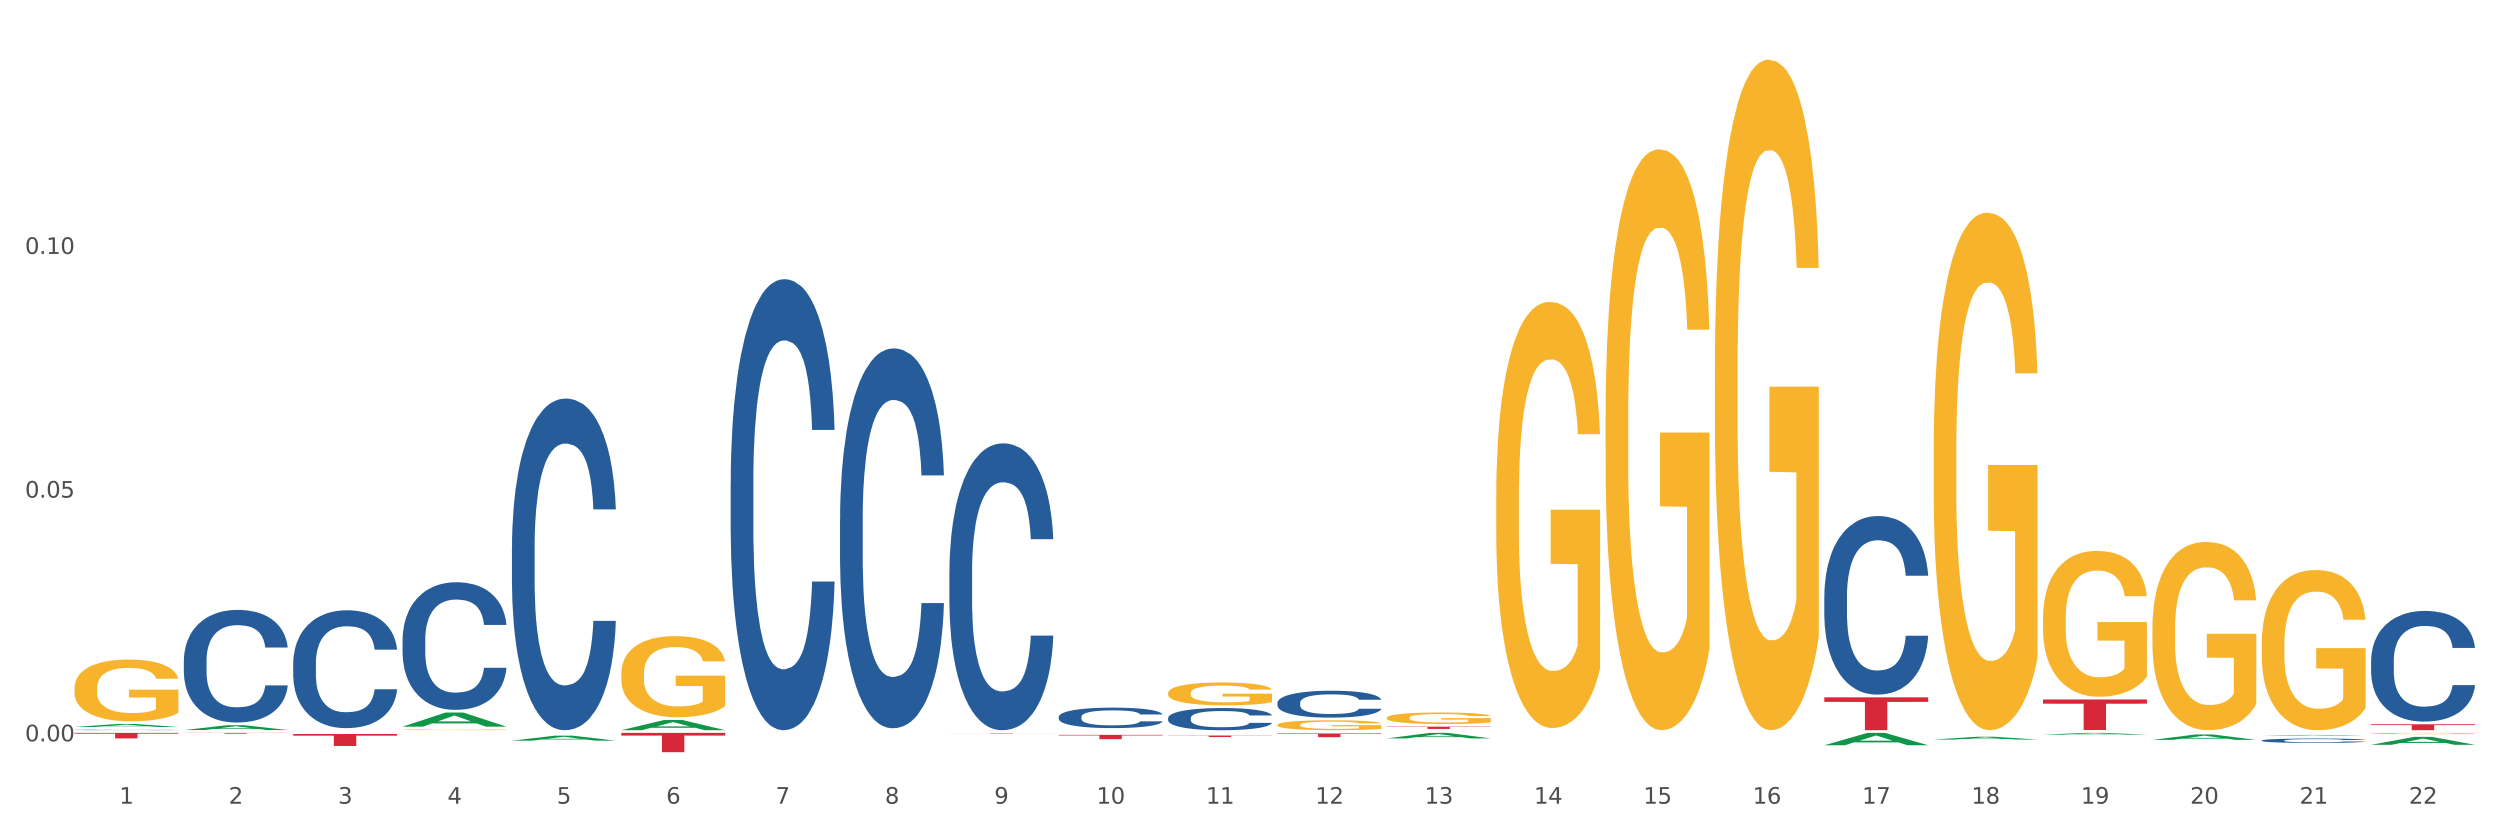 <?xml version="1.0" encoding="utf-8" standalone="no"?>
<!DOCTYPE svg PUBLIC "-//W3C//DTD SVG 1.1//EN"
  "http://www.w3.org/Graphics/SVG/1.1/DTD/svg11.dtd">
<svg xmlns:xlink="http://www.w3.org/1999/xlink" width="1080pt" height="360pt" viewBox="0 0 1080 360" xmlns="http://www.w3.org/2000/svg" version="1.1">
 <rect x="0" y="0" width="1080" height="360" fill="#333333" stroke="none"/>
 <defs>
  <style type="text/css">*{stroke-linejoin: round; stroke-linecap: butt}</style>
 </defs>
 <g id="figure_1">
  <g id="patch_1">
   <path d="M 0 360 
L 1080 360 
L 1080 0 
L 0 0 
z
" style="fill: #ffffff; stroke: #ffffff; stroke-linejoin: miter"/>
  </g>
  <g id="axes_1">
   <g id="matplotlib.axis_1">
    <g id="xtick_1">
     <g id="text_1">
      <!-- 1 -->
      <g style="fill: #4d4d4d" transform="translate(51.562 347.204) scale(0.096 -0.096)">
       <defs>
        <path id="DejaVuSans-31" d="M 794 531 
L 1825 531 
L 1825 4091 
L 703 3866 
L 703 4441 
L 1819 4666 
L 2450 4666 
L 2450 531 
L 3481 531 
L 3481 0 
L 794 0 
L 794 531 
z
" transform="scale(0.016)"/>
       </defs>
       <use xlink:href="#DejaVuSans-31"/>
      </g>
     </g>
    </g>
    <g id="xtick_2">
     <g id="text_2">
      <!-- 2 -->
      <g style="fill: #4d4d4d" transform="translate(98.807 347.204) scale(0.096 -0.096)">
       <defs>
        <path id="DejaVuSans-32" d="M 1228 531 
L 3431 531 
L 3431 0 
L 469 0 
L 469 531 
Q 828 903 1448 1529 
Q 2069 2156 2228 2338 
Q 2531 2678 2651 2914 
Q 2772 3150 2772 3378 
Q 2772 3750 2511 3984 
Q 2250 4219 1831 4219 
Q 1534 4219 1204 4116 
Q 875 4013 500 3803 
L 500 4441 
Q 881 4594 1212 4672 
Q 1544 4750 1819 4750 
Q 2544 4750 2975 4387 
Q 3406 4025 3406 3419 
Q 3406 3131 3298 2873 
Q 3191 2616 2906 2266 
Q 2828 2175 2409 1742 
Q 1991 1309 1228 531 
z
" transform="scale(0.016)"/>
       </defs>
       <use xlink:href="#DejaVuSans-32"/>
      </g>
     </g>
    </g>
    <g id="xtick_3">
     <g id="text_3">
      <!-- 3 -->
      <g style="fill: #4d4d4d" transform="translate(146.052 347.204) scale(0.096 -0.096)">
       <defs>
        <path id="DejaVuSans-33" d="M 2597 2516 
Q 3050 2419 3304 2112 
Q 3559 1806 3559 1356 
Q 3559 666 3084 287 
Q 2609 -91 1734 -91 
Q 1441 -91 1130 -33 
Q 819 25 488 141 
L 488 750 
Q 750 597 1062 519 
Q 1375 441 1716 441 
Q 2309 441 2620 675 
Q 2931 909 2931 1356 
Q 2931 1769 2642 2001 
Q 2353 2234 1838 2234 
L 1294 2234 
L 1294 2753 
L 1863 2753 
Q 2328 2753 2575 2939 
Q 2822 3125 2822 3475 
Q 2822 3834 2567 4026 
Q 2313 4219 1838 4219 
Q 1578 4219 1281 4162 
Q 984 4106 628 3988 
L 628 4550 
Q 988 4650 1302 4700 
Q 1616 4750 1894 4750 
Q 2613 4750 3031 4423 
Q 3450 4097 3450 3541 
Q 3450 3153 3228 2886 
Q 3006 2619 2597 2516 
z
" transform="scale(0.016)"/>
       </defs>
       <use xlink:href="#DejaVuSans-33"/>
      </g>
     </g>
    </g>
    <g id="xtick_4">
     <g id="text_4">
      <!-- 4 -->
      <g style="fill: #4d4d4d" transform="translate(193.297 347.204) scale(0.096 -0.096)">
       <defs>
        <path id="DejaVuSans-34" d="M 2419 4116 
L 825 1625 
L 2419 1625 
L 2419 4116 
z
M 2253 4666 
L 3047 4666 
L 3047 1625 
L 3713 1625 
L 3713 1100 
L 3047 1100 
L 3047 0 
L 2419 0 
L 2419 1100 
L 313 1100 
L 313 1709 
L 2253 4666 
z
" transform="scale(0.016)"/>
       </defs>
       <use xlink:href="#DejaVuSans-34"/>
      </g>
     </g>
    </g>
    <g id="xtick_5">
     <g id="text_5">
      <!-- 5 -->
      <g style="fill: #4d4d4d" transform="translate(240.542 347.204) scale(0.096 -0.096)">
       <defs>
        <path id="DejaVuSans-35" d="M 691 4666 
L 3169 4666 
L 3169 4134 
L 1269 4134 
L 1269 2991 
Q 1406 3038 1543 3061 
Q 1681 3084 1819 3084 
Q 2600 3084 3056 2656 
Q 3513 2228 3513 1497 
Q 3513 744 3044 326 
Q 2575 -91 1722 -91 
Q 1428 -91 1123 -41 
Q 819 9 494 109 
L 494 744 
Q 775 591 1075 516 
Q 1375 441 1709 441 
Q 2250 441 2565 725 
Q 2881 1009 2881 1497 
Q 2881 1984 2565 2268 
Q 2250 2553 1709 2553 
Q 1456 2553 1204 2497 
Q 953 2441 691 2322 
L 691 4666 
z
" transform="scale(0.016)"/>
       </defs>
       <use xlink:href="#DejaVuSans-35"/>
      </g>
     </g>
    </g>
    <g id="xtick_6">
     <g id="text_6">
      <!-- 6 -->
      <g style="fill: #4d4d4d" transform="translate(287.787 347.204) scale(0.096 -0.096)">
       <defs>
        <path id="DejaVuSans-36" d="M 2113 2584 
Q 1688 2584 1439 2293 
Q 1191 2003 1191 1497 
Q 1191 994 1439 701 
Q 1688 409 2113 409 
Q 2538 409 2786 701 
Q 3034 994 3034 1497 
Q 3034 2003 2786 2293 
Q 2538 2584 2113 2584 
z
M 3366 4563 
L 3366 3988 
Q 3128 4100 2886 4159 
Q 2644 4219 2406 4219 
Q 1781 4219 1451 3797 
Q 1122 3375 1075 2522 
Q 1259 2794 1537 2939 
Q 1816 3084 2150 3084 
Q 2853 3084 3261 2657 
Q 3669 2231 3669 1497 
Q 3669 778 3244 343 
Q 2819 -91 2113 -91 
Q 1303 -91 875 529 
Q 447 1150 447 2328 
Q 447 3434 972 4092 
Q 1497 4750 2381 4750 
Q 2619 4750 2861 4703 
Q 3103 4656 3366 4563 
z
" transform="scale(0.016)"/>
       </defs>
       <use xlink:href="#DejaVuSans-36"/>
      </g>
     </g>
    </g>
    <g id="xtick_7">
     <g id="text_7">
      <!-- 7 -->
      <g style="fill: #4d4d4d" transform="translate(335.032 347.204) scale(0.096 -0.096)">
       <defs>
        <path id="DejaVuSans-37" d="M 525 4666 
L 3525 4666 
L 3525 4397 
L 1831 0 
L 1172 0 
L 2766 4134 
L 525 4134 
L 525 4666 
z
" transform="scale(0.016)"/>
       </defs>
       <use xlink:href="#DejaVuSans-37"/>
      </g>
     </g>
    </g>
    <g id="xtick_8">
     <g id="text_8">
      <!-- 8 -->
      <g style="fill: #4d4d4d" transform="translate(382.276 347.204) scale(0.096 -0.096)">
       <defs>
        <path id="DejaVuSans-38" d="M 2034 2216 
Q 1584 2216 1326 1975 
Q 1069 1734 1069 1313 
Q 1069 891 1326 650 
Q 1584 409 2034 409 
Q 2484 409 2743 651 
Q 3003 894 3003 1313 
Q 3003 1734 2745 1975 
Q 2488 2216 2034 2216 
z
M 1403 2484 
Q 997 2584 770 2862 
Q 544 3141 544 3541 
Q 544 4100 942 4425 
Q 1341 4750 2034 4750 
Q 2731 4750 3128 4425 
Q 3525 4100 3525 3541 
Q 3525 3141 3298 2862 
Q 3072 2584 2669 2484 
Q 3125 2378 3379 2068 
Q 3634 1759 3634 1313 
Q 3634 634 3220 271 
Q 2806 -91 2034 -91 
Q 1263 -91 848 271 
Q 434 634 434 1313 
Q 434 1759 690 2068 
Q 947 2378 1403 2484 
z
M 1172 3481 
Q 1172 3119 1398 2916 
Q 1625 2713 2034 2713 
Q 2441 2713 2670 2916 
Q 2900 3119 2900 3481 
Q 2900 3844 2670 4047 
Q 2441 4250 2034 4250 
Q 1625 4250 1398 4047 
Q 1172 3844 1172 3481 
z
" transform="scale(0.016)"/>
       </defs>
       <use xlink:href="#DejaVuSans-38"/>
      </g>
     </g>
    </g>
    <g id="xtick_9">
     <g id="text_9">
      <!-- 9 -->
      <g style="fill: #4d4d4d" transform="translate(429.521 347.204) scale(0.096 -0.096)">
       <defs>
        <path id="DejaVuSans-39" d="M 703 97 
L 703 672 
Q 941 559 1184 500 
Q 1428 441 1663 441 
Q 2288 441 2617 861 
Q 2947 1281 2994 2138 
Q 2813 1869 2534 1725 
Q 2256 1581 1919 1581 
Q 1219 1581 811 2004 
Q 403 2428 403 3163 
Q 403 3881 828 4315 
Q 1253 4750 1959 4750 
Q 2769 4750 3195 4129 
Q 3622 3509 3622 2328 
Q 3622 1225 3098 567 
Q 2575 -91 1691 -91 
Q 1453 -91 1209 -44 
Q 966 3 703 97 
z
M 1959 2075 
Q 2384 2075 2632 2365 
Q 2881 2656 2881 3163 
Q 2881 3666 2632 3958 
Q 2384 4250 1959 4250 
Q 1534 4250 1286 3958 
Q 1038 3666 1038 3163 
Q 1038 2656 1286 2365 
Q 1534 2075 1959 2075 
z
" transform="scale(0.016)"/>
       </defs>
       <use xlink:href="#DejaVuSans-39"/>
      </g>
     </g>
    </g>
    <g id="xtick_10">
     <g id="text_10">
      <!-- 10 -->
      <g style="fill: #4d4d4d" transform="translate(473.712 347.204) scale(0.096 -0.096)">
       <defs>
        <path id="DejaVuSans-30" d="M 2034 4250 
Q 1547 4250 1301 3770 
Q 1056 3291 1056 2328 
Q 1056 1369 1301 889 
Q 1547 409 2034 409 
Q 2525 409 2770 889 
Q 3016 1369 3016 2328 
Q 3016 3291 2770 3770 
Q 2525 4250 2034 4250 
z
M 2034 4750 
Q 2819 4750 3233 4129 
Q 3647 3509 3647 2328 
Q 3647 1150 3233 529 
Q 2819 -91 2034 -91 
Q 1250 -91 836 529 
Q 422 1150 422 2328 
Q 422 3509 836 4129 
Q 1250 4750 2034 4750 
z
" transform="scale(0.016)"/>
       </defs>
       <use xlink:href="#DejaVuSans-31"/>
       <use xlink:href="#DejaVuSans-30" transform="translate(63.623 0)"/>
      </g>
     </g>
    </g>
    <g id="xtick_11">
     <g id="text_11">
      <!-- 11 -->
      <g style="fill: #4d4d4d" transform="translate(520.957 347.204) scale(0.096 -0.096)">
       <use xlink:href="#DejaVuSans-31"/>
       <use xlink:href="#DejaVuSans-31" transform="translate(63.623 0)"/>
      </g>
     </g>
    </g>
    <g id="xtick_12">
     <g id="text_12">
      <!-- 12 -->
      <g style="fill: #4d4d4d" transform="translate(568.202 347.204) scale(0.096 -0.096)">
       <use xlink:href="#DejaVuSans-31"/>
       <use xlink:href="#DejaVuSans-32" transform="translate(63.623 0)"/>
      </g>
     </g>
    </g>
    <g id="xtick_13">
     <g id="text_13">
      <!-- 13 -->
      <g style="fill: #4d4d4d" transform="translate(615.447 347.204) scale(0.096 -0.096)">
       <use xlink:href="#DejaVuSans-31"/>
       <use xlink:href="#DejaVuSans-33" transform="translate(63.623 0)"/>
      </g>
     </g>
    </g>
    <g id="xtick_14">
     <g id="text_14">
      <!-- 14 -->
      <g style="fill: #4d4d4d" transform="translate(662.692 347.204) scale(0.096 -0.096)">
       <use xlink:href="#DejaVuSans-31"/>
       <use xlink:href="#DejaVuSans-34" transform="translate(63.623 0)"/>
      </g>
     </g>
    </g>
    <g id="xtick_15">
     <g id="text_15">
      <!-- 15 -->
      <g style="fill: #4d4d4d" transform="translate(709.937 347.204) scale(0.096 -0.096)">
       <use xlink:href="#DejaVuSans-31"/>
       <use xlink:href="#DejaVuSans-35" transform="translate(63.623 0)"/>
      </g>
     </g>
    </g>
    <g id="xtick_16">
     <g id="text_16">
      <!-- 16 -->
      <g style="fill: #4d4d4d" transform="translate(757.181 347.204) scale(0.096 -0.096)">
       <use xlink:href="#DejaVuSans-31"/>
       <use xlink:href="#DejaVuSans-36" transform="translate(63.623 0)"/>
      </g>
     </g>
    </g>
    <g id="xtick_17">
     <g id="text_17">
      <!-- 17 -->
      <g style="fill: #4d4d4d" transform="translate(804.426 347.204) scale(0.096 -0.096)">
       <use xlink:href="#DejaVuSans-31"/>
       <use xlink:href="#DejaVuSans-37" transform="translate(63.623 0)"/>
      </g>
     </g>
    </g>
    <g id="xtick_18">
     <g id="text_18">
      <!-- 18 -->
      <g style="fill: #4d4d4d" transform="translate(851.671 347.204) scale(0.096 -0.096)">
       <use xlink:href="#DejaVuSans-31"/>
       <use xlink:href="#DejaVuSans-38" transform="translate(63.623 0)"/>
      </g>
     </g>
    </g>
    <g id="xtick_19">
     <g id="text_19">
      <!-- 19 -->
      <g style="fill: #4d4d4d" transform="translate(898.916 347.204) scale(0.096 -0.096)">
       <use xlink:href="#DejaVuSans-31"/>
       <use xlink:href="#DejaVuSans-39" transform="translate(63.623 0)"/>
      </g>
     </g>
    </g>
    <g id="xtick_20">
     <g id="text_20">
      <!-- 20 -->
      <g style="fill: #4d4d4d" transform="translate(946.161 347.204) scale(0.096 -0.096)">
       <use xlink:href="#DejaVuSans-32"/>
       <use xlink:href="#DejaVuSans-30" transform="translate(63.623 0)"/>
      </g>
     </g>
    </g>
    <g id="xtick_21">
     <g id="text_21">
      <!-- 21 -->
      <g style="fill: #4d4d4d" transform="translate(993.406 347.204) scale(0.096 -0.096)">
       <use xlink:href="#DejaVuSans-32"/>
       <use xlink:href="#DejaVuSans-31" transform="translate(63.623 0)"/>
      </g>
     </g>
    </g>
    <g id="xtick_22">
     <g id="text_22">
      <!-- 22 -->
      <g style="fill: #4d4d4d" transform="translate(1040.651 347.204) scale(0.096 -0.096)">
       <use xlink:href="#DejaVuSans-32"/>
       <use xlink:href="#DejaVuSans-32" transform="translate(63.623 0)"/>
      </g>
     </g>
    </g>
    <g id="xtick_23"/>
    <g id="xtick_24"/>
    <g id="xtick_25"/>
    <g id="xtick_26"/>
    <g id="xtick_27"/>
    <g id="xtick_28"/>
    <g id="xtick_29"/>
    <g id="xtick_30"/>
    <g id="xtick_31"/>
    <g id="xtick_32"/>
    <g id="xtick_33"/>
    <g id="xtick_34"/>
    <g id="xtick_35"/>
    <g id="xtick_36"/>
    <g id="xtick_37"/>
    <g id="xtick_38"/>
    <g id="xtick_39"/>
    <g id="xtick_40"/>
    <g id="xtick_41"/>
    <g id="xtick_42"/>
    <g id="xtick_43"/>
   </g>
   <g id="matplotlib.axis_2">
    <g id="ytick_1">
     <g id="text_23">
      <!-- 0.00 -->
      <g style="fill: #4d4d4d" transform="translate(10.8 320.256) scale(0.096 -0.096)">
       <defs>
        <path id="DejaVuSans-2e" d="M 684 794 
L 1344 794 
L 1344 0 
L 684 0 
L 684 794 
z
" transform="scale(0.016)"/>
       </defs>
       <use xlink:href="#DejaVuSans-30"/>
       <use xlink:href="#DejaVuSans-2e" transform="translate(63.623 0)"/>
       <use xlink:href="#DejaVuSans-30" transform="translate(95.41 0)"/>
       <use xlink:href="#DejaVuSans-30" transform="translate(159.033 0)"/>
      </g>
     </g>
    </g>
    <g id="ytick_2">
     <g id="text_24">
      <!-- 0.05 -->
      <g style="fill: #4d4d4d" transform="translate(10.8 214.977) scale(0.096 -0.096)">
       <use xlink:href="#DejaVuSans-30"/>
       <use xlink:href="#DejaVuSans-2e" transform="translate(63.623 0)"/>
       <use xlink:href="#DejaVuSans-30" transform="translate(95.41 0)"/>
       <use xlink:href="#DejaVuSans-35" transform="translate(159.033 0)"/>
      </g>
     </g>
    </g>
    <g id="ytick_3">
     <g id="text_25">
      <!-- 0.10 -->
      <g style="fill: #4d4d4d" transform="translate(10.8 109.697) scale(0.096 -0.096)">
       <use xlink:href="#DejaVuSans-30"/>
       <use xlink:href="#DejaVuSans-2e" transform="translate(63.623 0)"/>
       <use xlink:href="#DejaVuSans-31" transform="translate(95.41 0)"/>
       <use xlink:href="#DejaVuSans-30" transform="translate(159.033 0)"/>
      </g>
     </g>
    </g>
    <g id="ytick_4"/>
    <g id="ytick_5"/>
    <g id="ytick_6"/>
   </g>
   <g id="PolyCollection_1">
    <path d="M 32.175 314.056 
L 32.221 314.054 
L 50.73 312.767 
L 58.411 312.766 
L 77.058 314.058 
L 68.174 314.058 
L 64.148 313.757 
L 45.038 313.757 
L 44.899 313.762 
L 41.013 314.058 
L 32.175 314.058 
L 32.175 314.056 
L 47.444 313.577 
L 61.742 313.576 
L 54.663 313.041 
L 54.57 313.039 
L 54.478 313.042 
L 47.398 313.576 
L 47.444 313.577 
L 32.175 314.056 
z
" clip-path="url(#p99ef6bedf6)" style="fill: #109648"/>
    <path d="M 79.42 315.389 
L 79.466 315.387 
L 97.974 313.292 
L 105.655 313.29 
L 124.303 315.392 
L 115.419 315.392 
L 111.393 314.903 
L 92.283 314.903 
L 92.144 314.911 
L 88.258 315.392 
L 79.42 315.392 
L 79.42 315.389 
L 94.689 314.611 
L 108.987 314.609 
L 101.907 313.738 
L 101.815 313.734 
L 101.722 313.74 
L 94.643 314.609 
L 94.689 314.611 
L 79.42 315.389 
z
" clip-path="url(#p99ef6bedf6)" style="fill: #109648"/>
    <path d="M 173.91 313.908 
L 173.956 313.902 
L 192.464 307.824 
L 200.145 307.818 
L 218.792 313.919 
L 209.908 313.919 
L 205.883 312.499 
L 186.773 312.499 
L 186.634 312.522 
L 182.747 313.919 
L 173.91 313.919 
L 173.91 313.908 
L 189.179 311.651 
L 203.477 311.645 
L 196.397 309.119 
L 196.305 309.107 
L 196.212 309.124 
L 189.133 311.645 
L 189.179 311.651 
L 173.91 313.908 
z
" clip-path="url(#p99ef6bedf6)" style="fill: #109648"/>
    <path d="M 221.154 319.961 
L 221.201 319.959 
L 239.709 317.808 
L 247.39 317.806 
L 266.037 319.965 
L 257.153 319.965 
L 253.128 319.462 
L 234.018 319.462 
L 233.879 319.47 
L 229.992 319.965 
L 221.154 319.965 
L 221.154 319.961 
L 236.424 319.162 
L 250.722 319.16 
L 243.642 318.266 
L 243.55 318.262 
L 243.457 318.269 
L 236.378 319.16 
L 236.424 319.162 
L 221.154 319.961 
z
" clip-path="url(#p99ef6bedf6)" style="fill: #109648"/>
    <path d="M 268.399 315.437 
L 268.446 315.433 
L 286.954 311.021 
L 294.635 311.016 
L 313.282 315.446 
L 304.398 315.446 
L 300.372 314.414 
L 281.263 314.414 
L 281.124 314.431 
L 277.237 315.446 
L 268.399 315.446 
L 268.399 315.437 
L 283.669 313.799 
L 297.966 313.795 
L 290.887 311.96 
L 290.794 311.952 
L 290.702 311.965 
L 283.622 313.795 
L 283.669 313.799 
L 268.399 315.437 
z
" clip-path="url(#p99ef6bedf6)" style="fill: #109648"/>
    <path d="M 599.113 318.979 
L 599.16 318.977 
L 617.668 316.611 
L 625.349 316.609 
L 643.996 318.984 
L 635.112 318.984 
L 631.087 318.431 
L 611.977 318.431 
L 611.838 318.44 
L 607.951 318.984 
L 599.113 318.984 
L 599.113 318.979 
L 614.383 318.101 
L 628.681 318.099 
L 621.601 317.115 
L 621.509 317.111 
L 621.416 317.117 
L 614.337 318.099 
L 614.383 318.101 
L 599.113 318.979 
z
" clip-path="url(#p99ef6bedf6)" style="fill: #109648"/>
    <path d="M 79.42 316.609 
L 124.303 316.609 
L 124.303 316.656 
L 106.647 316.656 
L 106.647 316.945 
L 96.969 316.945 
L 96.969 316.656 
L 79.42 316.656 
L 79.42 316.609 
L 79.42 316.609 
z
" clip-path="url(#p99ef6bedf6)" style="fill: #d62839"/>
    <path d="M 32.175 316.609 
L 77.058 316.609 
L 77.058 316.941 
L 59.402 316.944 
L 59.402 319 
L 49.724 319 
L 49.724 316.944 
L 32.175 316.941 
L 32.175 316.611 
L 32.175 316.609 
z
" clip-path="url(#p99ef6bedf6)" style="fill: #d62839"/>
    <path d="M 551.869 303.613 
L 551.922 303.602 
L 551.922 303.305 
L 552.081 302.902 
L 552.664 302.159 
L 553.407 301.597 
L 554.68 300.939 
L 555.37 300.663 
L 556.272 300.355 
L 558.129 299.857 
L 560.251 299.432 
L 561.736 299.199 
L 562.851 299.05 
L 565.344 298.785 
L 566.776 298.668 
L 568.262 298.573 
L 569.535 298.509 
L 571.657 298.435 
L 573.355 298.403 
L 575.318 298.392 
L 576.963 298.403 
L 579.138 298.445 
L 582.321 298.573 
L 583.541 298.647 
L 585.186 298.774 
L 586.883 298.944 
L 588.263 299.114 
L 589.854 299.358 
L 591.499 299.676 
L 593.091 300.079 
L 594.205 300.451 
L 595.107 300.843 
L 595.902 301.321 
L 596.486 301.841 
L 596.751 302.276 
L 587.043 302.276 
L 586.777 301.883 
L 586.247 301.459 
L 585.716 301.172 
L 585.133 300.939 
L 584.231 300.674 
L 583.435 300.504 
L 582.109 300.302 
L 580.888 300.175 
L 579.88 300.101 
L 578.66 300.037 
L 576.061 299.973 
L 574.204 299.973 
L 573.037 299.994 
L 571.604 300.048 
L 570.384 300.122 
L 568.952 300.249 
L 567.838 300.387 
L 566.723 300.567 
L 566.087 300.695 
L 565.132 300.928 
L 564.495 301.119 
L 563.646 301.448 
L 563.169 301.682 
L 562.32 302.286 
L 561.949 302.732 
L 561.789 303.04 
L 561.683 303.379 
L 561.683 305.035 
L 562.002 305.777 
L 562.267 306.096 
L 562.691 306.457 
L 563.487 306.923 
L 564.654 307.38 
L 565.875 307.709 
L 566.883 307.91 
L 567.838 308.059 
L 568.792 308.176 
L 569.96 308.282 
L 570.915 308.345 
L 572.347 308.409 
L 574.045 308.441 
L 575.371 308.441 
L 578.077 308.388 
L 579.297 308.335 
L 580.464 308.26 
L 581.737 308.144 
L 582.745 308.016 
L 583.329 307.921 
L 584.284 307.719 
L 585.027 307.507 
L 585.663 307.263 
L 586.088 307.051 
L 586.565 306.732 
L 586.936 306.372 
L 587.043 306.181 
L 596.751 306.181 
L 596.539 306.563 
L 596.168 306.934 
L 595.425 307.433 
L 594.841 307.719 
L 593.939 308.069 
L 592.985 308.367 
L 591.658 308.695 
L 590.438 308.94 
L 589.165 309.152 
L 587.785 309.343 
L 585.292 309.608 
L 584.39 309.682 
L 582.48 309.81 
L 580.995 309.884 
L 578.819 309.958 
L 576.591 310.001 
L 574.257 310.011 
L 572.188 309.99 
L 569.907 309.926 
L 568.474 309.863 
L 566.883 309.767 
L 565.026 309.619 
L 563.275 309.438 
L 561.63 309.226 
L 560.092 308.982 
L 558.659 308.706 
L 556.803 308.25 
L 555.423 307.804 
L 554.415 307.39 
L 553.725 307.04 
L 553.036 306.595 
L 552.664 306.287 
L 552.081 305.544 
L 551.869 304.854 
L 551.869 303.613 
z
" clip-path="url(#p99ef6bedf6)" style="fill: #255c99"/>
    <path d="M 788.093 257.593 
L 788.146 257.522 
L 788.146 255.55 
L 788.305 252.872 
L 788.889 247.94 
L 789.632 244.206 
L 790.905 239.838 
L 791.594 238.006 
L 792.496 235.963 
L 794.353 232.651 
L 796.475 229.833 
L 797.961 228.283 
L 799.075 227.297 
L 801.568 225.535 
L 803.001 224.76 
L 804.486 224.126 
L 805.76 223.703 
L 807.882 223.21 
L 809.579 222.999 
L 811.542 222.928 
L 813.187 222.999 
L 815.362 223.281 
L 818.545 224.126 
L 819.765 224.619 
L 821.41 225.465 
L 823.108 226.592 
L 824.487 227.719 
L 826.079 229.34 
L 827.723 231.454 
L 829.315 234.131 
L 830.429 236.597 
L 831.331 239.204 
L 832.127 242.374 
L 832.71 245.827 
L 832.976 248.715 
L 823.267 248.715 
L 823.002 246.108 
L 822.471 243.29 
L 821.941 241.388 
L 821.357 239.838 
L 820.455 238.076 
L 819.659 236.949 
L 818.333 235.61 
L 817.113 234.765 
L 816.105 234.272 
L 814.885 233.849 
L 812.285 233.426 
L 810.428 233.426 
L 809.261 233.567 
L 807.829 233.92 
L 806.608 234.413 
L 805.176 235.258 
L 804.062 236.174 
L 802.948 237.372 
L 802.311 238.217 
L 801.356 239.767 
L 800.72 241.036 
L 799.871 243.22 
L 799.393 244.77 
L 798.544 248.786 
L 798.173 251.745 
L 798.014 253.788 
L 797.908 256.043 
L 797.908 267.034 
L 798.226 271.966 
L 798.491 274.08 
L 798.916 276.475 
L 799.712 279.575 
L 800.879 282.605 
L 802.099 284.789 
L 803.107 286.128 
L 804.062 287.114 
L 805.017 287.889 
L 806.184 288.594 
L 807.139 289.016 
L 808.571 289.439 
L 810.269 289.65 
L 811.595 289.65 
L 814.301 289.298 
L 815.521 288.946 
L 816.688 288.453 
L 817.962 287.678 
L 818.97 286.832 
L 819.553 286.198 
L 820.508 284.859 
L 821.251 283.45 
L 821.888 281.83 
L 822.312 280.421 
L 822.789 278.307 
L 823.161 275.911 
L 823.267 274.643 
L 832.976 274.643 
L 832.763 277.18 
L 832.392 279.646 
L 831.649 282.957 
L 831.066 284.859 
L 830.164 287.184 
L 829.209 289.157 
L 827.883 291.341 
L 826.662 292.962 
L 825.389 294.371 
L 824.01 295.639 
L 821.516 297.401 
L 820.614 297.894 
L 818.704 298.739 
L 817.219 299.233 
L 815.044 299.726 
L 812.816 300.008 
L 810.481 300.078 
L 808.412 299.937 
L 806.131 299.514 
L 804.699 299.092 
L 803.107 298.458 
L 801.25 297.471 
L 799.499 296.273 
L 797.855 294.864 
L 796.316 293.244 
L 794.884 291.412 
L 793.027 288.382 
L 791.648 285.423 
L 790.64 282.675 
L 789.95 280.35 
L 789.26 277.391 
L 788.889 275.348 
L 788.305 270.416 
L 788.093 265.836 
L 788.093 257.593 
z
" clip-path="url(#p99ef6bedf6)" style="fill: #255c99"/>
    <path d="M 504.624 310.176 
L 504.677 310.167 
L 504.677 309.922 
L 504.836 309.59 
L 505.42 308.979 
L 506.162 308.515 
L 507.436 307.974 
L 508.125 307.746 
L 509.027 307.493 
L 510.884 307.082 
L 513.006 306.733 
L 514.492 306.54 
L 515.606 306.418 
L 518.099 306.2 
L 519.532 306.103 
L 521.017 306.025 
L 522.29 305.972 
L 524.412 305.911 
L 526.11 305.885 
L 528.073 305.876 
L 529.718 305.885 
L 531.893 305.92 
L 535.076 306.025 
L 536.296 306.086 
L 537.941 306.191 
L 539.639 306.331 
L 541.018 306.47 
L 542.61 306.671 
L 544.254 306.934 
L 545.846 307.266 
L 546.96 307.572 
L 547.862 307.895 
L 548.658 308.288 
L 549.241 308.716 
L 549.506 309.075 
L 539.798 309.075 
L 539.532 308.751 
L 539.002 308.402 
L 538.471 308.166 
L 537.888 307.974 
L 536.986 307.755 
L 536.19 307.615 
L 534.864 307.449 
L 533.644 307.344 
L 532.636 307.283 
L 531.415 307.231 
L 528.816 307.178 
L 526.959 307.178 
L 525.792 307.196 
L 524.359 307.24 
L 523.139 307.301 
L 521.707 307.406 
L 520.593 307.519 
L 519.479 307.668 
L 518.842 307.773 
L 517.887 307.965 
L 517.25 308.122 
L 516.401 308.393 
L 515.924 308.585 
L 515.075 309.084 
L 514.704 309.451 
L 514.545 309.704 
L 514.439 309.984 
L 514.439 311.347 
L 514.757 311.959 
L 515.022 312.221 
L 515.447 312.518 
L 516.242 312.903 
L 517.409 313.278 
L 518.63 313.549 
L 519.638 313.715 
L 520.593 313.838 
L 521.548 313.934 
L 522.715 314.021 
L 523.67 314.074 
L 525.102 314.126 
L 526.8 314.152 
L 528.126 314.152 
L 530.832 314.109 
L 532.052 314.065 
L 533.219 314.004 
L 534.492 313.908 
L 535.5 313.803 
L 536.084 313.724 
L 537.039 313.558 
L 537.782 313.383 
L 538.418 313.182 
L 538.843 313.007 
L 539.32 312.745 
L 539.692 312.448 
L 539.798 312.291 
L 549.506 312.291 
L 549.294 312.605 
L 548.923 312.911 
L 548.18 313.322 
L 547.596 313.558 
L 546.695 313.846 
L 545.74 314.091 
L 544.413 314.362 
L 543.193 314.563 
L 541.92 314.738 
L 540.54 314.895 
L 538.047 315.114 
L 537.145 315.175 
L 535.235 315.28 
L 533.75 315.341 
L 531.575 315.402 
L 529.346 315.437 
L 527.012 315.446 
L 524.943 315.428 
L 522.662 315.376 
L 521.229 315.323 
L 519.638 315.245 
L 517.781 315.122 
L 516.03 314.974 
L 514.385 314.799 
L 512.847 314.598 
L 511.414 314.371 
L 509.558 313.995 
L 508.178 313.628 
L 507.17 313.287 
L 506.481 312.999 
L 505.791 312.632 
L 505.42 312.378 
L 504.836 311.766 
L 504.624 311.198 
L 504.624 310.176 
z
" clip-path="url(#p99ef6bedf6)" style="fill: #255c99"/>
    <path d="M 457.379 309.668 
L 457.432 309.66 
L 457.432 309.434 
L 457.591 309.127 
L 458.175 308.561 
L 458.917 308.133 
L 460.191 307.633 
L 460.88 307.423 
L 461.782 307.188 
L 463.639 306.809 
L 465.761 306.486 
L 467.247 306.308 
L 468.361 306.195 
L 470.854 305.993 
L 472.287 305.904 
L 473.772 305.832 
L 475.045 305.783 
L 477.168 305.727 
L 478.865 305.703 
L 480.828 305.694 
L 482.473 305.703 
L 484.648 305.735 
L 487.831 305.832 
L 489.051 305.888 
L 490.696 305.985 
L 492.394 306.114 
L 493.773 306.244 
L 495.365 306.429 
L 497.009 306.672 
L 498.601 306.978 
L 499.715 307.261 
L 500.617 307.56 
L 501.413 307.923 
L 501.996 308.319 
L 502.262 308.65 
L 492.553 308.65 
L 492.288 308.351 
L 491.757 308.028 
L 491.227 307.81 
L 490.643 307.633 
L 489.741 307.431 
L 488.945 307.302 
L 487.619 307.148 
L 486.399 307.051 
L 485.391 306.995 
L 484.171 306.946 
L 481.571 306.898 
L 479.714 306.898 
L 478.547 306.914 
L 477.114 306.954 
L 475.894 307.011 
L 474.462 307.108 
L 473.348 307.213 
L 472.234 307.35 
L 471.597 307.447 
L 470.642 307.625 
L 470.005 307.77 
L 469.157 308.02 
L 468.679 308.198 
L 467.83 308.658 
L 467.459 308.997 
L 467.3 309.232 
L 467.194 309.49 
L 467.194 310.75 
L 467.512 311.315 
L 467.777 311.557 
L 468.202 311.832 
L 468.997 312.187 
L 470.165 312.535 
L 471.385 312.785 
L 472.393 312.938 
L 473.348 313.051 
L 474.303 313.14 
L 475.47 313.221 
L 476.425 313.27 
L 477.857 313.318 
L 479.555 313.342 
L 480.881 313.342 
L 483.587 313.302 
L 484.807 313.261 
L 485.974 313.205 
L 487.248 313.116 
L 488.256 313.019 
L 488.839 312.947 
L 489.794 312.793 
L 490.537 312.632 
L 491.173 312.446 
L 491.598 312.284 
L 492.075 312.042 
L 492.447 311.767 
L 492.553 311.622 
L 502.262 311.622 
L 502.049 311.913 
L 501.678 312.195 
L 500.935 312.575 
L 500.352 312.793 
L 499.45 313.06 
L 498.495 313.286 
L 497.168 313.536 
L 495.948 313.722 
L 494.675 313.883 
L 493.296 314.029 
L 490.802 314.231 
L 489.9 314.287 
L 487.99 314.384 
L 486.505 314.441 
L 484.33 314.497 
L 482.101 314.529 
L 479.767 314.537 
L 477.698 314.521 
L 475.417 314.473 
L 473.984 314.424 
L 472.393 314.352 
L 470.536 314.239 
L 468.785 314.101 
L 467.141 313.94 
L 465.602 313.754 
L 464.17 313.544 
L 462.313 313.197 
L 460.933 312.858 
L 459.925 312.543 
L 459.236 312.276 
L 458.546 311.937 
L 458.175 311.703 
L 457.591 311.138 
L 457.379 310.613 
L 457.379 309.668 
z
" clip-path="url(#p99ef6bedf6)" style="fill: #255c99"/>
    <path d="M 788.093 321.947 
L 788.139 321.942 
L 806.648 316.614 
L 814.329 316.609 
L 832.976 321.957 
L 824.092 321.957 
L 820.066 320.711 
L 800.956 320.711 
L 800.817 320.731 
L 796.931 321.957 
L 788.093 321.957 
L 788.093 321.947 
L 803.362 319.968 
L 817.66 319.963 
L 810.581 317.749 
L 810.488 317.739 
L 810.395 317.754 
L 803.316 319.963 
L 803.362 319.968 
L 788.093 321.947 
z
" clip-path="url(#p99ef6bedf6)" style="fill: #109648"/>
    <path d="M 835.338 319.494 
L 835.384 319.492 
L 853.892 318.283 
L 861.573 318.282 
L 880.221 319.496 
L 871.337 319.496 
L 867.311 319.213 
L 848.201 319.213 
L 848.062 319.218 
L 844.176 319.496 
L 835.338 319.496 
L 835.338 319.494 
L 850.607 319.044 
L 864.905 319.043 
L 857.825 318.54 
L 857.733 318.538 
L 857.64 318.542 
L 850.561 319.043 
L 850.607 319.044 
L 835.338 319.494 
z
" clip-path="url(#p99ef6bedf6)" style="fill: #109648"/>
    <path d="M 173.91 276.3 
L 173.963 276.249 
L 173.963 274.84 
L 174.122 272.927 
L 174.705 269.403 
L 175.448 266.735 
L 176.721 263.614 
L 177.411 262.305 
L 178.313 260.845 
L 180.17 258.479 
L 182.292 256.465 
L 183.777 255.358 
L 184.892 254.653 
L 187.385 253.395 
L 188.817 252.841 
L 190.303 252.388 
L 191.576 252.086 
L 193.698 251.733 
L 195.396 251.582 
L 197.359 251.532 
L 199.004 251.582 
L 201.179 251.784 
L 204.362 252.388 
L 205.582 252.74 
L 207.227 253.344 
L 208.924 254.15 
L 210.304 254.955 
L 211.895 256.113 
L 213.54 257.623 
L 215.132 259.536 
L 216.246 261.298 
L 217.148 263.161 
L 217.943 265.426 
L 218.527 267.893 
L 218.792 269.957 
L 209.084 269.957 
L 208.818 268.094 
L 208.288 266.08 
L 207.757 264.721 
L 207.174 263.614 
L 206.272 262.355 
L 205.476 261.55 
L 204.15 260.593 
L 202.929 259.989 
L 201.921 259.637 
L 200.701 259.335 
L 198.102 259.033 
L 196.245 259.033 
L 195.078 259.133 
L 193.645 259.385 
L 192.425 259.738 
L 190.993 260.342 
L 189.879 260.996 
L 188.764 261.852 
L 188.128 262.456 
L 187.173 263.563 
L 186.536 264.47 
L 185.687 266.03 
L 185.21 267.138 
L 184.361 270.007 
L 183.99 272.121 
L 183.83 273.581 
L 183.724 275.192 
L 183.724 283.045 
L 184.043 286.569 
L 184.308 288.079 
L 184.732 289.791 
L 185.528 292.006 
L 186.695 294.171 
L 187.916 295.731 
L 188.924 296.688 
L 189.879 297.392 
L 190.833 297.946 
L 192.001 298.449 
L 192.956 298.752 
L 194.388 299.054 
L 196.086 299.205 
L 197.412 299.205 
L 200.118 298.953 
L 201.338 298.701 
L 202.505 298.349 
L 203.778 297.795 
L 204.786 297.191 
L 205.37 296.738 
L 206.325 295.781 
L 207.068 294.775 
L 207.704 293.617 
L 208.129 292.61 
L 208.606 291.1 
L 208.977 289.388 
L 209.084 288.482 
L 218.792 288.482 
L 218.58 290.294 
L 218.209 292.056 
L 217.466 294.422 
L 216.882 295.781 
L 215.98 297.443 
L 215.026 298.852 
L 213.699 300.413 
L 212.479 301.571 
L 211.206 302.577 
L 209.826 303.484 
L 207.333 304.742 
L 206.431 305.094 
L 204.521 305.698 
L 203.036 306.051 
L 200.86 306.403 
L 198.632 306.605 
L 196.298 306.655 
L 194.229 306.554 
L 191.948 306.252 
L 190.515 305.95 
L 188.924 305.497 
L 187.067 304.792 
L 185.316 303.937 
L 183.671 302.93 
L 182.133 301.772 
L 180.7 300.463 
L 178.844 298.298 
L 177.464 296.184 
L 176.456 294.221 
L 175.766 292.56 
L 175.077 290.445 
L 174.705 288.985 
L 174.122 285.462 
L 173.91 282.189 
L 173.91 276.3 
z
" clip-path="url(#p99ef6bedf6)" style="fill: #255c99"/>
    <path d="M 126.665 286.517 
L 126.718 286.47 
L 126.718 285.168 
L 126.877 283.401 
L 127.461 280.146 
L 128.203 277.681 
L 129.477 274.798 
L 130.166 273.589 
L 131.068 272.241 
L 132.925 270.055 
L 135.047 268.195 
L 136.533 267.172 
L 137.647 266.521 
L 140.14 265.359 
L 141.573 264.847 
L 143.058 264.429 
L 144.331 264.15 
L 146.453 263.824 
L 148.151 263.685 
L 150.114 263.638 
L 151.759 263.685 
L 153.934 263.871 
L 157.117 264.429 
L 158.337 264.754 
L 159.982 265.312 
L 161.68 266.056 
L 163.059 266.8 
L 164.651 267.87 
L 166.295 269.265 
L 167.887 271.032 
L 169.001 272.659 
L 169.903 274.38 
L 170.699 276.472 
L 171.282 278.751 
L 171.547 280.657 
L 161.839 280.657 
L 161.573 278.937 
L 161.043 277.077 
L 160.512 275.821 
L 159.929 274.798 
L 159.027 273.636 
L 158.231 272.892 
L 156.905 272.008 
L 155.685 271.45 
L 154.677 271.125 
L 153.456 270.846 
L 150.857 270.567 
L 149 270.567 
L 147.833 270.66 
L 146.4 270.892 
L 145.18 271.218 
L 143.748 271.776 
L 142.634 272.38 
L 141.52 273.171 
L 140.883 273.729 
L 139.928 274.752 
L 139.291 275.589 
L 138.442 277.03 
L 137.965 278.053 
L 137.116 280.704 
L 136.745 282.657 
L 136.586 284.006 
L 136.48 285.494 
L 136.48 292.748 
L 136.798 296.003 
L 137.063 297.398 
L 137.488 298.979 
L 138.283 301.025 
L 139.45 303.024 
L 140.671 304.466 
L 141.679 305.35 
L 142.634 306.001 
L 143.589 306.512 
L 144.756 306.977 
L 145.711 307.256 
L 147.143 307.535 
L 148.841 307.675 
L 150.167 307.675 
L 152.873 307.442 
L 154.093 307.21 
L 155.26 306.884 
L 156.533 306.373 
L 157.541 305.815 
L 158.125 305.396 
L 159.08 304.512 
L 159.823 303.582 
L 160.459 302.513 
L 160.884 301.583 
L 161.361 300.188 
L 161.733 298.607 
L 161.839 297.77 
L 171.547 297.77 
L 171.335 299.444 
L 170.964 301.071 
L 170.221 303.257 
L 169.637 304.512 
L 168.736 306.047 
L 167.781 307.349 
L 166.454 308.791 
L 165.234 309.86 
L 163.961 310.79 
L 162.581 311.627 
L 160.088 312.79 
L 159.186 313.115 
L 157.276 313.673 
L 155.791 313.999 
L 153.616 314.324 
L 151.387 314.51 
L 149.053 314.557 
L 146.984 314.464 
L 144.703 314.185 
L 143.27 313.906 
L 141.679 313.487 
L 139.822 312.836 
L 138.071 312.046 
L 136.426 311.116 
L 134.888 310.046 
L 133.456 308.837 
L 131.599 306.838 
L 130.219 304.884 
L 129.211 303.071 
L 128.522 301.536 
L 127.832 299.583 
L 127.461 298.235 
L 126.877 294.98 
L 126.665 291.957 
L 126.665 286.517 
z
" clip-path="url(#p99ef6bedf6)" style="fill: #255c99"/>
    <path d="M 551.869 313.148 
L 551.922 313.144 
L 551.922 313.004 
L 552.028 312.883 
L 552.557 312.591 
L 553.352 312.349 
L 553.935 312.22 
L 554.518 312.115 
L 555.207 312.009 
L 556.055 311.9 
L 557.592 311.74 
L 558.545 311.658 
L 559.711 311.572 
L 561.831 311.448 
L 563.367 311.377 
L 564.957 311.319 
L 567.554 311.249 
L 569.249 311.218 
L 571.051 311.194 
L 573.224 311.179 
L 574.866 311.175 
L 578.47 311.186 
L 581.543 311.221 
L 583.027 311.249 
L 584.934 311.296 
L 585.941 311.327 
L 587.584 311.389 
L 589.28 311.471 
L 590.445 311.541 
L 592.194 311.674 
L 593.519 311.807 
L 594.738 311.97 
L 595.374 312.083 
L 595.85 312.189 
L 596.274 312.31 
L 596.698 312.501 
L 587.16 312.501 
L 586.789 312.364 
L 586.206 312.236 
L 585.358 312.111 
L 584.617 312.033 
L 583.345 311.935 
L 582.179 311.873 
L 580.96 311.826 
L 579.476 311.787 
L 578.311 311.768 
L 576.668 311.752 
L 573.436 311.756 
L 571.263 311.787 
L 569.779 311.826 
L 568.825 311.861 
L 567.978 311.9 
L 567.024 311.955 
L 565.911 312.037 
L 565.116 312.111 
L 564.321 312.204 
L 563.685 312.298 
L 563.103 312.407 
L 562.626 312.524 
L 562.255 312.645 
L 561.937 312.793 
L 561.672 313.039 
L 561.672 313.573 
L 561.778 313.694 
L 562.043 313.854 
L 562.361 313.975 
L 562.891 314.12 
L 563.367 314.217 
L 564.268 314.357 
L 565.275 314.474 
L 566.07 314.549 
L 566.865 314.611 
L 568.243 314.697 
L 569.779 314.767 
L 571.104 314.81 
L 572.906 314.849 
L 574.124 314.865 
L 575.184 314.872 
L 577.781 314.872 
L 579.635 314.861 
L 581.702 314.833 
L 583.292 314.798 
L 584.617 314.755 
L 586.1 314.685 
L 587.054 314.619 
L 587.054 313.804 
L 575.396 313.8 
L 575.396 313.257 
L 596.751 313.257 
L 596.751 314.849 
L 595.85 314.931 
L 594.844 315.005 
L 593.784 315.071 
L 592.194 315.153 
L 590.286 315.231 
L 588.591 315.286 
L 586.789 315.333 
L 584.67 315.375 
L 581.914 315.414 
L 580.218 315.43 
L 578.099 315.442 
L 575.608 315.446 
L 573.436 315.438 
L 571.316 315.418 
L 569.09 315.383 
L 566.918 315.333 
L 565.275 315.282 
L 563.632 315.219 
L 561.884 315.138 
L 560.506 315.06 
L 559.446 314.989 
L 558.28 314.9 
L 557.009 314.783 
L 556.055 314.677 
L 555.207 314.568 
L 554.306 314.428 
L 553.67 314.307 
L 553.034 314.155 
L 552.663 314.041 
L 552.24 313.866 
L 551.922 313.62 
L 551.869 313.148 
z
" clip-path="url(#p99ef6bedf6)" style="fill: #f7b32b"/>
    <path d="M 599.113 310.1 
L 599.166 310.095 
L 599.166 309.932 
L 599.272 309.791 
L 599.802 309.452 
L 600.597 309.171 
L 601.18 309.021 
L 601.763 308.899 
L 602.452 308.776 
L 603.3 308.65 
L 604.836 308.464 
L 605.79 308.369 
L 606.956 308.269 
L 609.076 308.124 
L 610.612 308.042 
L 612.202 307.974 
L 614.799 307.893 
L 616.494 307.857 
L 618.296 307.829 
L 620.469 307.811 
L 622.111 307.807 
L 625.715 307.82 
L 628.788 307.861 
L 630.272 307.893 
L 632.179 307.947 
L 633.186 307.984 
L 634.829 308.056 
L 636.525 308.151 
L 637.69 308.233 
L 639.439 308.387 
L 640.764 308.541 
L 641.983 308.731 
L 642.618 308.863 
L 643.095 308.985 
L 643.519 309.125 
L 643.943 309.347 
L 634.405 309.347 
L 634.034 309.189 
L 633.451 309.039 
L 632.603 308.894 
L 631.861 308.804 
L 630.59 308.69 
L 629.424 308.618 
L 628.205 308.564 
L 626.721 308.518 
L 625.556 308.496 
L 623.913 308.477 
L 620.68 308.482 
L 618.508 308.518 
L 617.024 308.564 
L 616.07 308.604 
L 615.222 308.65 
L 614.269 308.713 
L 613.156 308.808 
L 612.361 308.894 
L 611.566 309.003 
L 610.93 309.112 
L 610.347 309.239 
L 609.87 309.375 
L 609.5 309.515 
L 609.182 309.687 
L 608.917 309.973 
L 608.917 310.593 
L 609.023 310.734 
L 609.288 310.92 
L 609.606 311.06 
L 610.135 311.228 
L 610.612 311.341 
L 611.513 311.504 
L 612.52 311.64 
L 613.315 311.726 
L 614.11 311.799 
L 615.487 311.898 
L 617.024 311.98 
L 618.349 312.03 
L 620.151 312.075 
L 621.369 312.093 
L 622.429 312.102 
L 625.026 312.102 
L 626.88 312.089 
L 628.947 312.057 
L 630.537 312.016 
L 631.861 311.966 
L 633.345 311.885 
L 634.299 311.808 
L 634.299 310.861 
L 622.641 310.856 
L 622.641 310.226 
L 643.996 310.226 
L 643.996 312.075 
L 643.095 312.17 
L 642.088 312.256 
L 641.029 312.333 
L 639.439 312.429 
L 637.531 312.519 
L 635.836 312.583 
L 634.034 312.637 
L 631.914 312.687 
L 629.159 312.732 
L 627.463 312.75 
L 625.344 312.764 
L 622.853 312.768 
L 620.68 312.759 
L 618.561 312.737 
L 616.335 312.696 
L 614.163 312.637 
L 612.52 312.578 
L 610.877 312.506 
L 609.129 312.41 
L 607.751 312.32 
L 606.691 312.238 
L 605.525 312.134 
L 604.254 311.998 
L 603.3 311.876 
L 602.452 311.749 
L 601.551 311.586 
L 600.915 311.445 
L 600.279 311.269 
L 599.908 311.137 
L 599.484 310.933 
L 599.166 310.648 
L 599.113 310.1 
z
" clip-path="url(#p99ef6bedf6)" style="fill: #f7b32b"/>
    <path d="M 79.42 285.336 
L 79.473 285.291 
L 79.473 284.047 
L 79.632 282.359 
L 80.216 279.249 
L 80.958 276.894 
L 82.232 274.139 
L 82.921 272.984 
L 83.823 271.696 
L 85.68 269.607 
L 87.802 267.83 
L 89.288 266.853 
L 90.402 266.231 
L 92.895 265.12 
L 94.328 264.631 
L 95.813 264.231 
L 97.086 263.965 
L 99.209 263.654 
L 100.906 263.521 
L 102.869 263.476 
L 104.514 263.521 
L 106.689 263.698 
L 109.872 264.231 
L 111.092 264.542 
L 112.737 265.076 
L 114.435 265.786 
L 115.814 266.497 
L 117.406 267.519 
L 119.05 268.852 
L 120.642 270.54 
L 121.756 272.095 
L 122.658 273.739 
L 123.454 275.739 
L 124.037 277.916 
L 124.303 279.737 
L 114.594 279.737 
L 114.329 278.094 
L 113.798 276.316 
L 113.268 275.117 
L 112.684 274.139 
L 111.782 273.029 
L 110.986 272.318 
L 109.66 271.473 
L 108.44 270.94 
L 107.432 270.629 
L 106.212 270.363 
L 103.612 270.096 
L 101.755 270.096 
L 100.588 270.185 
L 99.156 270.407 
L 97.935 270.718 
L 96.503 271.251 
L 95.389 271.829 
L 94.275 272.584 
L 93.638 273.117 
L 92.683 274.095 
L 92.046 274.895 
L 91.198 276.272 
L 90.72 277.249 
L 89.871 279.782 
L 89.5 281.648 
L 89.341 282.936 
L 89.235 284.358 
L 89.235 291.289 
L 89.553 294.399 
L 89.818 295.732 
L 90.243 297.243 
L 91.038 299.198 
L 92.206 301.108 
L 93.426 302.486 
L 94.434 303.33 
L 95.389 303.952 
L 96.344 304.44 
L 97.511 304.885 
L 98.466 305.151 
L 99.898 305.418 
L 101.596 305.551 
L 102.922 305.551 
L 105.628 305.329 
L 106.848 305.107 
L 108.015 304.796 
L 109.289 304.307 
L 110.297 303.774 
L 110.88 303.374 
L 111.835 302.53 
L 112.578 301.641 
L 113.214 300.619 
L 113.639 299.731 
L 114.116 298.398 
L 114.488 296.887 
L 114.594 296.088 
L 124.303 296.088 
L 124.09 297.687 
L 123.719 299.242 
L 122.976 301.33 
L 122.393 302.53 
L 121.491 303.996 
L 120.536 305.24 
L 119.209 306.618 
L 117.989 307.639 
L 116.716 308.528 
L 115.337 309.328 
L 112.843 310.438 
L 111.941 310.75 
L 110.031 311.283 
L 108.546 311.594 
L 106.371 311.905 
L 104.142 312.082 
L 101.808 312.127 
L 99.739 312.038 
L 97.458 311.771 
L 96.025 311.505 
L 94.434 311.105 
L 92.577 310.483 
L 90.826 309.728 
L 89.182 308.839 
L 87.643 307.817 
L 86.211 306.662 
L 84.354 304.751 
L 82.974 302.885 
L 81.966 301.153 
L 81.277 299.686 
L 80.587 297.82 
L 80.216 296.532 
L 79.632 293.422 
L 79.42 290.534 
L 79.42 285.336 
z
" clip-path="url(#p99ef6bedf6)" style="fill: #255c99"/>
    <path d="M 32.175 315.322 
L 32.228 315.322 
L 32.228 315.316 
L 32.387 315.308 
L 32.971 315.294 
L 33.714 315.283 
L 34.987 315.271 
L 35.676 315.265 
L 36.578 315.259 
L 38.435 315.25 
L 40.557 315.241 
L 42.043 315.237 
L 43.157 315.234 
L 45.65 315.229 
L 47.083 315.227 
L 48.568 315.225 
L 49.842 315.224 
L 51.964 315.222 
L 53.661 315.222 
L 55.624 315.221 
L 57.269 315.222 
L 59.444 315.222 
L 62.627 315.225 
L 63.847 315.226 
L 65.492 315.229 
L 67.19 315.232 
L 68.569 315.235 
L 70.161 315.24 
L 71.805 315.246 
L 73.397 315.254 
L 74.511 315.261 
L 75.413 315.269 
L 76.209 315.278 
L 76.792 315.288 
L 77.058 315.296 
L 67.349 315.296 
L 67.084 315.289 
L 66.553 315.281 
L 66.023 315.275 
L 65.439 315.271 
L 64.537 315.265 
L 63.741 315.262 
L 62.415 315.258 
L 61.195 315.256 
L 60.187 315.254 
L 58.967 315.253 
L 56.367 315.252 
L 54.51 315.252 
L 53.343 315.252 
L 51.911 315.253 
L 50.69 315.255 
L 49.258 315.257 
L 48.144 315.26 
L 47.03 315.263 
L 46.393 315.266 
L 45.438 315.27 
L 44.802 315.274 
L 43.953 315.28 
L 43.475 315.285 
L 42.626 315.297 
L 42.255 315.305 
L 42.096 315.311 
L 41.99 315.318 
L 41.99 315.35 
L 42.308 315.364 
L 42.573 315.37 
L 42.998 315.377 
L 43.794 315.386 
L 44.961 315.395 
L 46.181 315.401 
L 47.189 315.405 
L 48.144 315.408 
L 49.099 315.41 
L 50.266 315.412 
L 51.221 315.414 
L 52.653 315.415 
L 54.351 315.415 
L 55.677 315.415 
L 58.383 315.414 
L 59.603 315.413 
L 60.77 315.412 
L 62.044 315.41 
L 63.052 315.407 
L 63.635 315.405 
L 64.59 315.401 
L 65.333 315.397 
L 65.97 315.393 
L 66.394 315.389 
L 66.872 315.382 
L 67.243 315.375 
L 67.349 315.372 
L 77.058 315.372 
L 76.845 315.379 
L 76.474 315.386 
L 75.731 315.396 
L 75.148 315.401 
L 74.246 315.408 
L 73.291 315.414 
L 71.965 315.42 
L 70.744 315.425 
L 69.471 315.429 
L 68.092 315.433 
L 65.598 315.438 
L 64.696 315.439 
L 62.786 315.442 
L 61.301 315.443 
L 59.126 315.445 
L 56.898 315.445 
L 54.563 315.446 
L 52.494 315.445 
L 50.213 315.444 
L 48.781 315.443 
L 47.189 315.441 
L 45.332 315.438 
L 43.581 315.435 
L 41.937 315.431 
L 40.398 315.426 
L 38.966 315.42 
L 37.109 315.412 
L 35.73 315.403 
L 34.722 315.395 
L 34.032 315.388 
L 33.342 315.38 
L 32.971 315.374 
L 32.387 315.359 
L 32.175 315.346 
L 32.175 315.322 
z
" clip-path="url(#p99ef6bedf6)" style="fill: #255c99"/>
    <path d="M 788.093 301.241 
L 832.976 301.241 
L 832.976 303.215 
L 815.32 303.229 
L 815.32 315.446 
L 805.642 315.446 
L 805.642 303.229 
L 788.093 303.215 
L 788.093 301.255 
L 788.093 301.241 
z
" clip-path="url(#p99ef6bedf6)" style="fill: #d62839"/>
    <path d="M 599.113 313.932 
L 643.996 313.932 
L 643.996 314.066 
L 626.341 314.067 
L 626.341 314.901 
L 616.662 314.901 
L 616.662 314.067 
L 599.113 314.066 
L 599.113 313.933 
L 599.113 313.932 
z
" clip-path="url(#p99ef6bedf6)" style="fill: #d62839"/>
    <path d="M 1024.317 285.401 
L 1024.37 285.358 
L 1024.37 284.135 
L 1024.53 282.476 
L 1025.113 279.42 
L 1025.856 277.106 
L 1027.129 274.399 
L 1027.819 273.264 
L 1028.721 271.997 
L 1030.578 269.945 
L 1032.7 268.199 
L 1034.185 267.238 
L 1035.299 266.627 
L 1037.793 265.536 
L 1039.225 265.055 
L 1040.711 264.662 
L 1041.984 264.4 
L 1044.106 264.095 
L 1045.804 263.964 
L 1047.767 263.92 
L 1049.411 263.964 
L 1051.586 264.139 
L 1054.77 264.662 
L 1055.99 264.968 
L 1057.634 265.492 
L 1059.332 266.191 
L 1060.712 266.889 
L 1062.303 267.893 
L 1063.948 269.203 
L 1065.539 270.862 
L 1066.653 272.39 
L 1067.555 274.006 
L 1068.351 275.971 
L 1068.935 278.11 
L 1069.2 279.9 
L 1059.491 279.9 
L 1059.226 278.285 
L 1058.696 276.538 
L 1058.165 275.359 
L 1057.581 274.399 
L 1056.68 273.307 
L 1055.884 272.609 
L 1054.557 271.779 
L 1053.337 271.255 
L 1052.329 270.95 
L 1051.109 270.688 
L 1048.509 270.426 
L 1046.653 270.426 
L 1045.485 270.513 
L 1044.053 270.731 
L 1042.833 271.037 
L 1041.4 271.561 
L 1040.286 272.128 
L 1039.172 272.871 
L 1038.536 273.395 
L 1037.581 274.355 
L 1036.944 275.141 
L 1036.095 276.495 
L 1035.618 277.455 
L 1034.769 279.944 
L 1034.397 281.778 
L 1034.238 283.044 
L 1034.132 284.441 
L 1034.132 291.252 
L 1034.45 294.308 
L 1034.716 295.618 
L 1035.14 297.102 
L 1035.936 299.024 
L 1037.103 300.901 
L 1038.323 302.254 
L 1039.331 303.084 
L 1040.286 303.695 
L 1041.241 304.176 
L 1042.408 304.612 
L 1043.363 304.874 
L 1044.796 305.136 
L 1046.493 305.267 
L 1047.82 305.267 
L 1050.525 305.049 
L 1051.746 304.83 
L 1052.913 304.525 
L 1054.186 304.045 
L 1055.194 303.521 
L 1055.778 303.128 
L 1056.733 302.298 
L 1057.475 301.425 
L 1058.112 300.421 
L 1058.536 299.547 
L 1059.014 298.238 
L 1059.385 296.753 
L 1059.491 295.967 
L 1069.2 295.967 
L 1068.988 297.539 
L 1068.616 299.067 
L 1067.874 301.119 
L 1067.29 302.298 
L 1066.388 303.739 
L 1065.433 304.961 
L 1064.107 306.315 
L 1062.887 307.319 
L 1061.613 308.192 
L 1060.234 308.978 
L 1057.741 310.07 
L 1056.839 310.375 
L 1054.929 310.899 
L 1053.443 311.205 
L 1051.268 311.511 
L 1049.04 311.685 
L 1046.706 311.729 
L 1044.637 311.642 
L 1042.355 311.38 
L 1040.923 311.118 
L 1039.331 310.725 
L 1037.474 310.113 
L 1035.724 309.371 
L 1034.079 308.498 
L 1032.541 307.494 
L 1031.108 306.359 
L 1029.251 304.481 
L 1027.872 302.647 
L 1026.864 300.945 
L 1026.174 299.504 
L 1025.485 297.67 
L 1025.113 296.404 
L 1024.53 293.348 
L 1024.317 290.51 
L 1024.317 285.401 
z
" clip-path="url(#p99ef6bedf6)" style="fill: #255c99"/>
    <path d="M 977.072 319.896 
L 977.126 319.894 
L 977.126 319.845 
L 977.285 319.779 
L 977.868 319.658 
L 978.611 319.566 
L 979.884 319.459 
L 980.574 319.414 
L 981.476 319.363 
L 983.333 319.282 
L 985.455 319.212 
L 986.94 319.174 
L 988.054 319.15 
L 990.548 319.107 
L 991.98 319.088 
L 993.466 319.072 
L 994.739 319.062 
L 996.861 319.049 
L 998.559 319.044 
L 1000.522 319.043 
L 1002.166 319.044 
L 1004.342 319.051 
L 1007.525 319.072 
L 1008.745 319.084 
L 1010.39 319.105 
L 1012.087 319.133 
L 1013.467 319.16 
L 1015.058 319.2 
L 1016.703 319.252 
L 1018.294 319.318 
L 1019.409 319.379 
L 1020.31 319.443 
L 1021.106 319.521 
L 1021.69 319.606 
L 1021.955 319.677 
L 1012.246 319.677 
L 1011.981 319.613 
L 1011.451 319.544 
L 1010.92 319.497 
L 1010.337 319.459 
L 1009.435 319.415 
L 1008.639 319.388 
L 1007.313 319.355 
L 1006.092 319.334 
L 1005.084 319.322 
L 1003.864 319.311 
L 1001.265 319.301 
L 999.408 319.301 
L 998.241 319.304 
L 996.808 319.313 
L 995.588 319.325 
L 994.155 319.346 
L 993.041 319.368 
L 991.927 319.398 
L 991.291 319.419 
L 990.336 319.457 
L 989.699 319.488 
L 988.85 319.542 
L 988.373 319.58 
L 987.524 319.679 
L 987.153 319.752 
L 986.993 319.802 
L 986.887 319.857 
L 986.887 320.128 
L 987.206 320.249 
L 987.471 320.301 
L 987.895 320.36 
L 988.691 320.437 
L 989.858 320.511 
L 991.078 320.565 
L 992.086 320.598 
L 993.041 320.622 
L 993.996 320.641 
L 995.163 320.658 
L 996.118 320.669 
L 997.551 320.679 
L 999.249 320.684 
L 1000.575 320.684 
L 1003.281 320.676 
L 1004.501 320.667 
L 1005.668 320.655 
L 1006.941 320.636 
L 1007.949 320.615 
L 1008.533 320.6 
L 1009.488 320.567 
L 1010.23 320.532 
L 1010.867 320.492 
L 1011.292 320.457 
L 1011.769 320.405 
L 1012.14 320.346 
L 1012.246 320.315 
L 1021.955 320.315 
L 1021.743 320.378 
L 1021.372 320.438 
L 1020.629 320.52 
L 1020.045 320.567 
L 1019.143 320.624 
L 1018.188 320.672 
L 1016.862 320.726 
L 1015.642 320.766 
L 1014.369 320.801 
L 1012.989 320.832 
L 1010.496 320.875 
L 1009.594 320.887 
L 1007.684 320.908 
L 1006.198 320.92 
L 1004.023 320.932 
L 1001.795 320.939 
L 999.461 320.941 
L 997.392 320.938 
L 995.11 320.927 
L 993.678 320.917 
L 992.086 320.901 
L 990.23 320.877 
L 988.479 320.847 
L 986.834 320.813 
L 985.296 320.773 
L 983.863 320.728 
L 982.006 320.653 
L 980.627 320.58 
L 979.619 320.513 
L 978.929 320.456 
L 978.24 320.383 
L 977.868 320.333 
L 977.285 320.211 
L 977.072 320.098 
L 977.072 319.896 
z
" clip-path="url(#p99ef6bedf6)" style="fill: #255c99"/>
    <path d="M 362.889 224.243 
L 362.942 224.093 
L 362.942 219.897 
L 363.101 214.201 
L 363.685 203.71 
L 364.428 195.767 
L 365.701 186.475 
L 366.391 182.578 
L 367.293 178.232 
L 369.149 171.188 
L 371.271 165.193 
L 372.757 161.896 
L 373.871 159.798 
L 376.365 156.051 
L 377.797 154.402 
L 379.282 153.053 
L 380.556 152.154 
L 382.678 151.105 
L 384.375 150.655 
L 386.338 150.505 
L 387.983 150.655 
L 390.158 151.255 
L 393.341 153.053 
L 394.562 154.102 
L 396.206 155.901 
L 397.904 158.299 
L 399.283 160.697 
L 400.875 164.144 
L 402.52 168.64 
L 404.111 174.335 
L 405.225 179.581 
L 406.127 185.126 
L 406.923 191.87 
L 407.506 199.214 
L 407.772 205.359 
L 398.063 205.359 
L 397.798 199.814 
L 397.267 193.819 
L 396.737 189.772 
L 396.153 186.475 
L 395.251 182.728 
L 394.456 180.33 
L 393.129 177.483 
L 391.909 175.684 
L 390.901 174.635 
L 389.681 173.736 
L 387.081 172.837 
L 385.224 172.837 
L 384.057 173.136 
L 382.625 173.886 
L 381.405 174.935 
L 379.972 176.733 
L 378.858 178.682 
L 377.744 181.229 
L 377.107 183.028 
L 376.152 186.325 
L 375.516 189.023 
L 374.667 193.669 
L 374.189 196.966 
L 373.341 205.509 
L 372.969 211.803 
L 372.81 216.15 
L 372.704 220.946 
L 372.704 244.326 
L 373.022 254.817 
L 373.287 259.313 
L 373.712 264.409 
L 374.508 271.003 
L 375.675 277.448 
L 376.895 282.094 
L 377.903 284.941 
L 378.858 287.04 
L 379.813 288.688 
L 380.98 290.187 
L 381.935 291.086 
L 383.367 291.986 
L 385.065 292.435 
L 386.391 292.435 
L 389.097 291.686 
L 390.317 290.936 
L 391.485 289.887 
L 392.758 288.239 
L 393.766 286.44 
L 394.349 285.091 
L 395.304 282.244 
L 396.047 279.246 
L 396.684 275.799 
L 397.108 272.802 
L 397.586 268.306 
L 397.957 263.21 
L 398.063 260.512 
L 407.772 260.512 
L 407.56 265.908 
L 407.188 271.153 
L 406.445 278.197 
L 405.862 282.244 
L 404.96 287.19 
L 404.005 291.386 
L 402.679 296.032 
L 401.458 299.479 
L 400.185 302.477 
L 398.806 305.174 
L 396.312 308.921 
L 395.41 309.97 
L 393.501 311.769 
L 392.015 312.818 
L 389.84 313.867 
L 387.612 314.466 
L 385.277 314.616 
L 383.208 314.317 
L 380.927 313.417 
L 379.495 312.518 
L 377.903 311.169 
L 376.046 309.071 
L 374.295 306.523 
L 372.651 303.526 
L 371.112 300.079 
L 369.68 296.182 
L 367.823 289.737 
L 366.444 283.443 
L 365.436 277.598 
L 364.746 272.652 
L 364.056 266.357 
L 363.685 262.011 
L 363.101 251.52 
L 362.889 241.778 
L 362.889 224.243 
z
" clip-path="url(#p99ef6bedf6)" style="fill: #255c99"/>
    <path d="M 410.134 247.205 
L 410.187 247.092 
L 410.187 243.923 
L 410.346 239.623 
L 410.93 231.701 
L 411.673 225.703 
L 412.946 218.687 
L 413.635 215.744 
L 414.537 212.462 
L 416.394 207.143 
L 418.516 202.617 
L 420.002 200.127 
L 421.116 198.543 
L 423.609 195.713 
L 425.042 194.469 
L 426.527 193.45 
L 427.801 192.771 
L 429.923 191.979 
L 431.62 191.639 
L 433.583 191.526 
L 435.228 191.639 
L 437.403 192.092 
L 440.586 193.45 
L 441.806 194.242 
L 443.451 195.6 
L 445.149 197.411 
L 446.528 199.222 
L 448.12 201.824 
L 449.764 205.22 
L 451.356 209.52 
L 452.47 213.481 
L 453.372 217.668 
L 454.168 222.761 
L 454.751 228.306 
L 455.017 232.946 
L 445.308 232.946 
L 445.043 228.759 
L 444.512 224.232 
L 443.982 221.176 
L 443.398 218.687 
L 442.496 215.857 
L 441.7 214.047 
L 440.374 211.896 
L 439.154 210.538 
L 438.146 209.746 
L 436.926 209.067 
L 434.326 208.388 
L 432.469 208.388 
L 431.302 208.615 
L 429.87 209.18 
L 428.649 209.973 
L 427.217 211.331 
L 426.103 212.802 
L 424.989 214.726 
L 424.352 216.084 
L 423.397 218.573 
L 422.761 220.61 
L 421.912 224.119 
L 421.434 226.608 
L 420.585 233.059 
L 420.214 237.812 
L 420.055 241.094 
L 419.949 244.715 
L 419.949 262.37 
L 420.267 270.291 
L 420.532 273.686 
L 420.957 277.534 
L 421.753 282.514 
L 422.92 287.38 
L 424.14 290.888 
L 425.148 293.038 
L 426.103 294.623 
L 427.058 295.868 
L 428.225 296.999 
L 429.18 297.678 
L 430.612 298.357 
L 432.31 298.697 
L 433.636 298.697 
L 436.342 298.131 
L 437.562 297.565 
L 438.729 296.773 
L 440.003 295.528 
L 441.011 294.17 
L 441.594 293.151 
L 442.549 291.001 
L 443.292 288.738 
L 443.929 286.135 
L 444.353 283.872 
L 444.83 280.477 
L 445.202 276.629 
L 445.308 274.592 
L 455.017 274.592 
L 454.804 278.666 
L 454.433 282.627 
L 453.69 287.946 
L 453.107 291.001 
L 452.205 294.736 
L 451.25 297.905 
L 449.924 301.413 
L 448.703 304.016 
L 447.43 306.279 
L 446.051 308.316 
L 443.557 311.145 
L 442.655 311.937 
L 440.745 313.295 
L 439.26 314.088 
L 437.085 314.88 
L 434.857 315.333 
L 432.522 315.446 
L 430.453 315.219 
L 428.172 314.54 
L 426.74 313.861 
L 425.148 312.843 
L 423.291 311.258 
L 421.54 309.335 
L 419.896 307.071 
L 418.357 304.468 
L 416.925 301.526 
L 415.068 296.66 
L 413.689 291.907 
L 412.681 287.493 
L 411.991 283.758 
L 411.301 279.005 
L 410.93 275.724 
L 410.346 267.802 
L 410.134 260.446 
L 410.134 247.205 
z
" clip-path="url(#p99ef6bedf6)" style="fill: #255c99"/>
    <path d="M 221.154 236.55 
L 221.208 236.419 
L 221.208 232.755 
L 221.367 227.783 
L 221.95 218.625 
L 222.693 211.69 
L 223.966 203.578 
L 224.656 200.176 
L 225.558 196.382 
L 227.415 190.233 
L 229.537 184.999 
L 231.022 182.121 
L 232.136 180.289 
L 234.63 177.018 
L 236.062 175.579 
L 237.548 174.401 
L 238.821 173.616 
L 240.943 172.7 
L 242.641 172.308 
L 244.604 172.177 
L 246.248 172.308 
L 248.424 172.831 
L 251.607 174.401 
L 252.827 175.317 
L 254.472 176.887 
L 256.169 178.98 
L 257.549 181.074 
L 259.14 184.083 
L 260.785 188.008 
L 262.376 192.98 
L 263.491 197.56 
L 264.392 202.401 
L 265.188 208.288 
L 265.772 214.7 
L 266.037 220.064 
L 256.328 220.064 
L 256.063 215.223 
L 255.533 209.989 
L 255.002 206.457 
L 254.419 203.578 
L 253.517 200.307 
L 252.721 198.214 
L 251.395 195.728 
L 250.174 194.158 
L 249.166 193.242 
L 247.946 192.457 
L 245.347 191.672 
L 243.49 191.672 
L 242.323 191.934 
L 240.89 192.588 
L 239.67 193.504 
L 238.237 195.074 
L 237.123 196.775 
L 236.009 198.999 
L 235.373 200.569 
L 234.418 203.447 
L 233.781 205.802 
L 232.932 209.858 
L 232.455 212.737 
L 231.606 220.195 
L 231.235 225.69 
L 231.075 229.484 
L 230.969 233.671 
L 230.969 254.082 
L 231.288 263.241 
L 231.553 267.166 
L 231.977 271.615 
L 232.773 277.371 
L 233.94 282.998 
L 235.16 287.054 
L 236.168 289.54 
L 237.123 291.371 
L 238.078 292.811 
L 239.245 294.119 
L 240.2 294.904 
L 241.633 295.689 
L 243.331 296.081 
L 244.657 296.081 
L 247.363 295.427 
L 248.583 294.773 
L 249.75 293.857 
L 251.023 292.418 
L 252.031 290.848 
L 252.615 289.67 
L 253.57 287.184 
L 254.312 284.568 
L 254.949 281.558 
L 255.374 278.942 
L 255.851 275.016 
L 256.222 270.568 
L 256.328 268.213 
L 266.037 268.213 
L 265.825 272.923 
L 265.454 277.502 
L 264.711 283.652 
L 264.127 287.184 
L 263.225 291.502 
L 262.27 295.166 
L 260.944 299.222 
L 259.724 302.231 
L 258.451 304.848 
L 257.071 307.203 
L 254.578 310.474 
L 253.676 311.39 
L 251.766 312.96 
L 250.28 313.876 
L 248.105 314.791 
L 245.877 315.315 
L 243.543 315.446 
L 241.474 315.184 
L 239.192 314.399 
L 237.76 313.614 
L 236.168 312.436 
L 234.312 310.605 
L 232.561 308.38 
L 230.916 305.764 
L 229.378 302.754 
L 227.945 299.352 
L 226.088 293.726 
L 224.709 288.231 
L 223.701 283.128 
L 223.011 278.811 
L 222.322 273.315 
L 221.95 269.521 
L 221.367 260.362 
L 221.154 251.858 
L 221.154 236.55 
z
" clip-path="url(#p99ef6bedf6)" style="fill: #255c99"/>
    <path d="M 315.644 208.152 
L 315.697 207.974 
L 315.697 202.992 
L 315.856 196.23 
L 316.44 183.775 
L 317.183 174.344 
L 318.456 163.313 
L 319.146 158.686 
L 320.048 153.526 
L 321.904 145.163 
L 324.027 138.046 
L 325.512 134.131 
L 326.626 131.64 
L 329.12 127.192 
L 330.552 125.235 
L 332.038 123.633 
L 333.311 122.566 
L 335.433 121.32 
L 337.131 120.786 
L 339.094 120.608 
L 340.738 120.786 
L 342.913 121.498 
L 346.097 123.633 
L 347.317 124.879 
L 348.961 127.014 
L 350.659 129.861 
L 352.038 132.708 
L 353.63 136.8 
L 355.275 142.138 
L 356.866 148.9 
L 357.98 155.128 
L 358.882 161.711 
L 359.678 169.718 
L 360.262 178.437 
L 360.527 185.732 
L 350.818 185.732 
L 350.553 179.149 
L 350.022 172.031 
L 349.492 167.227 
L 348.908 163.313 
L 348.006 158.864 
L 347.211 156.017 
L 345.884 152.637 
L 344.664 150.501 
L 343.656 149.256 
L 342.436 148.188 
L 339.836 147.121 
L 337.979 147.121 
L 336.812 147.476 
L 335.38 148.366 
L 334.16 149.612 
L 332.727 151.747 
L 331.613 154.06 
L 330.499 157.085 
L 329.862 159.22 
L 328.907 163.135 
L 328.271 166.337 
L 327.422 171.853 
L 326.944 175.768 
L 326.096 185.91 
L 325.724 193.383 
L 325.565 198.543 
L 325.459 204.237 
L 325.459 231.995 
L 325.777 244.45 
L 326.043 249.788 
L 326.467 255.838 
L 327.263 263.667 
L 328.43 271.318 
L 329.65 276.834 
L 330.658 280.215 
L 331.613 282.706 
L 332.568 284.663 
L 333.735 286.443 
L 334.69 287.51 
L 336.123 288.578 
L 337.82 289.112 
L 339.147 289.112 
L 341.852 288.222 
L 343.073 287.332 
L 344.24 286.087 
L 345.513 284.129 
L 346.521 281.994 
L 347.105 280.393 
L 348.059 277.012 
L 348.802 273.453 
L 349.439 269.361 
L 349.863 265.802 
L 350.341 260.464 
L 350.712 254.414 
L 350.818 251.212 
L 360.527 251.212 
L 360.315 257.617 
L 359.943 263.845 
L 359.201 272.208 
L 358.617 277.012 
L 357.715 282.884 
L 356.76 287.866 
L 355.434 293.382 
L 354.214 297.474 
L 352.94 301.033 
L 351.561 304.236 
L 349.067 308.684 
L 348.166 309.93 
L 346.256 312.065 
L 344.77 313.31 
L 342.595 314.556 
L 340.367 315.268 
L 338.033 315.446 
L 335.963 315.09 
L 333.682 314.022 
L 332.25 312.955 
L 330.658 311.353 
L 328.801 308.862 
L 327.051 305.837 
L 325.406 302.279 
L 323.867 298.186 
L 322.435 293.56 
L 320.578 285.909 
L 319.199 278.436 
L 318.191 271.496 
L 317.501 265.624 
L 316.811 258.151 
L 316.44 252.991 
L 315.856 240.536 
L 315.644 228.97 
L 315.644 208.152 
z
" clip-path="url(#p99ef6bedf6)" style="fill: #255c99"/>
    <path d="M 835.338 195.175 
L 835.391 194.971 
L 835.391 187.619 
L 835.497 181.289 
L 836.027 165.975 
L 836.822 153.315 
L 837.404 146.576 
L 837.987 141.063 
L 838.676 135.55 
L 839.524 129.832 
L 841.061 121.46 
L 842.015 117.172 
L 843.18 112.68 
L 845.3 106.146 
L 846.837 102.47 
L 848.426 99.407 
L 851.023 95.732 
L 852.719 94.098 
L 854.52 92.873 
L 856.693 92.056 
L 858.336 91.852 
L 861.939 92.465 
L 865.012 94.302 
L 866.496 95.732 
L 868.404 98.182 
L 869.411 99.816 
L 871.053 103.083 
L 872.749 107.371 
L 873.915 111.046 
L 875.663 117.989 
L 876.988 124.932 
L 878.207 133.508 
L 878.843 139.429 
L 879.32 144.943 
L 879.744 151.273 
L 880.168 161.278 
L 870.629 161.278 
L 870.258 154.131 
L 869.675 147.393 
L 868.828 140.859 
L 868.086 136.775 
L 866.814 131.67 
L 865.648 128.403 
L 864.429 125.953 
L 862.946 123.911 
L 861.78 122.89 
L 860.137 122.073 
L 856.905 122.277 
L 854.732 123.911 
L 853.249 125.953 
L 852.295 127.79 
L 851.447 129.832 
L 850.493 132.691 
L 849.38 136.979 
L 848.585 140.859 
L 847.791 145.759 
L 847.155 150.66 
L 846.572 156.378 
L 846.095 162.503 
L 845.724 168.834 
L 845.406 176.593 
L 845.141 189.457 
L 845.141 217.432 
L 845.247 223.762 
L 845.512 232.134 
L 845.83 238.464 
L 846.36 246.019 
L 846.837 251.124 
L 847.738 258.475 
L 848.744 264.601 
L 849.539 268.481 
L 850.334 271.748 
L 851.712 276.24 
L 853.249 279.916 
L 854.573 282.162 
L 856.375 284.204 
L 857.594 285.021 
L 858.654 285.429 
L 861.25 285.429 
L 863.105 284.816 
L 865.171 283.387 
L 866.761 281.549 
L 868.086 279.303 
L 869.569 275.628 
L 870.523 272.156 
L 870.523 229.48 
L 858.865 229.275 
L 858.865 200.892 
L 880.221 200.892 
L 880.221 284.204 
L 879.32 288.492 
L 878.313 292.372 
L 877.253 295.843 
L 875.663 300.131 
L 873.756 304.215 
L 872.06 307.074 
L 870.258 309.524 
L 868.139 311.77 
L 865.383 313.812 
L 863.688 314.629 
L 861.568 315.241 
L 859.077 315.446 
L 856.905 315.037 
L 854.785 314.016 
L 852.56 312.179 
L 850.387 309.524 
L 848.744 306.869 
L 847.102 303.602 
L 845.353 299.314 
L 843.975 295.23 
L 842.915 291.555 
L 841.75 286.858 
L 840.478 280.732 
L 839.524 275.219 
L 838.676 269.502 
L 837.775 262.151 
L 837.14 255.821 
L 836.504 247.857 
L 836.133 241.935 
L 835.709 232.747 
L 835.391 219.882 
L 835.338 195.175 
z
" clip-path="url(#p99ef6bedf6)" style="fill: #f7b32b"/>
    <path d="M 740.848 159.624 
L 740.901 159.359 
L 740.901 149.835 
L 741.007 141.634 
L 741.537 121.792 
L 742.332 105.39 
L 742.915 96.66 
L 743.498 89.517 
L 744.186 82.374 
L 745.034 74.966 
L 746.571 64.12 
L 747.525 58.564 
L 748.691 52.744 
L 750.81 44.278 
L 752.347 39.516 
L 753.937 35.548 
L 756.533 30.786 
L 758.229 28.67 
L 760.031 27.082 
L 762.203 26.024 
L 763.846 25.759 
L 767.449 26.553 
L 770.523 28.934 
L 772.006 30.786 
L 773.914 33.961 
L 774.921 36.077 
L 776.563 40.31 
L 778.259 45.866 
L 779.425 50.628 
L 781.174 59.622 
L 782.498 68.617 
L 783.717 79.728 
L 784.353 87.4 
L 784.83 94.543 
L 785.254 102.745 
L 785.678 115.708 
L 776.14 115.708 
L 775.769 106.448 
L 775.186 97.718 
L 774.338 89.252 
L 773.596 83.961 
L 772.324 77.347 
L 771.158 73.115 
L 769.94 69.94 
L 768.456 67.294 
L 767.29 65.972 
L 765.647 64.913 
L 762.415 65.178 
L 760.243 67.294 
L 758.759 69.94 
L 757.805 72.321 
L 756.957 74.966 
L 756.003 78.67 
L 754.891 84.226 
L 754.096 89.252 
L 753.301 95.602 
L 752.665 101.951 
L 752.082 109.358 
L 751.605 117.295 
L 751.234 125.496 
L 750.916 135.549 
L 750.651 152.216 
L 750.651 188.46 
L 750.757 196.661 
L 751.022 207.508 
L 751.34 215.709 
L 751.87 225.497 
L 752.347 232.111 
L 753.248 241.635 
L 754.255 249.572 
L 755.049 254.598 
L 755.844 258.831 
L 757.222 264.651 
L 758.759 269.413 
L 760.084 272.323 
L 761.885 274.969 
L 763.104 276.027 
L 764.164 276.556 
L 766.76 276.556 
L 768.615 275.763 
L 770.682 273.911 
L 772.271 271.53 
L 773.596 268.62 
L 775.08 263.858 
L 776.034 259.36 
L 776.034 204.069 
L 764.376 203.804 
L 764.376 167.031 
L 785.731 167.031 
L 785.731 274.969 
L 784.83 280.525 
L 783.823 285.551 
L 782.763 290.049 
L 781.174 295.604 
L 779.266 300.895 
L 777.57 304.599 
L 775.769 307.774 
L 773.649 310.684 
L 770.894 313.329 
L 769.198 314.387 
L 767.078 315.181 
L 764.588 315.446 
L 762.415 314.917 
L 760.295 313.594 
L 758.07 311.213 
L 755.897 307.774 
L 754.255 304.334 
L 752.612 300.102 
L 750.863 294.546 
L 749.486 289.255 
L 748.426 284.493 
L 747.26 278.408 
L 745.988 270.472 
L 745.034 263.329 
L 744.186 255.921 
L 743.286 246.397 
L 742.65 238.196 
L 742.014 227.878 
L 741.643 220.206 
L 741.219 208.301 
L 740.901 191.635 
L 740.848 159.624 
z
" clip-path="url(#p99ef6bedf6)" style="fill: #f7b32b"/>
    <path d="M 693.603 180.45 
L 693.656 180.22 
L 693.656 171.969 
L 693.762 164.864 
L 694.292 147.675 
L 695.087 133.465 
L 695.67 125.901 
L 696.253 119.713 
L 696.942 113.525 
L 697.789 107.107 
L 699.326 97.71 
L 700.28 92.897 
L 701.446 87.855 
L 703.565 80.52 
L 705.102 76.395 
L 706.692 72.957 
L 709.288 68.831 
L 710.984 66.998 
L 712.786 65.623 
L 714.958 64.706 
L 716.601 64.477 
L 720.204 65.164 
L 723.278 67.227 
L 724.761 68.831 
L 726.669 71.582 
L 727.676 73.415 
L 729.319 77.082 
L 731.014 81.896 
L 732.18 86.021 
L 733.929 93.814 
L 735.253 101.606 
L 736.472 111.233 
L 737.108 117.879 
L 737.585 124.067 
L 738.009 131.173 
L 738.433 142.403 
L 728.895 142.403 
L 728.524 134.381 
L 727.941 126.818 
L 727.093 119.484 
L 726.351 114.9 
L 725.079 109.17 
L 723.914 105.503 
L 722.695 102.752 
L 721.211 100.46 
L 720.045 99.314 
L 718.403 98.398 
L 715.17 98.627 
L 712.998 100.46 
L 711.514 102.752 
L 710.56 104.815 
L 709.712 107.107 
L 708.758 110.316 
L 707.646 115.129 
L 706.851 119.484 
L 706.056 124.984 
L 705.42 130.485 
L 704.837 136.902 
L 704.36 143.778 
L 703.989 150.883 
L 703.671 159.593 
L 703.406 174.032 
L 703.406 205.432 
L 703.512 212.537 
L 703.777 221.934 
L 704.095 229.039 
L 704.625 237.519 
L 705.102 243.249 
L 706.003 251.5 
L 707.01 258.376 
L 707.805 262.731 
L 708.599 266.398 
L 709.977 271.44 
L 711.514 275.566 
L 712.839 278.087 
L 714.64 280.379 
L 715.859 281.296 
L 716.919 281.754 
L 719.515 281.754 
L 721.37 281.066 
L 723.437 279.462 
L 725.026 277.399 
L 726.351 274.878 
L 727.835 270.753 
L 728.789 266.856 
L 728.789 218.954 
L 717.131 218.725 
L 717.131 186.867 
L 738.486 186.867 
L 738.486 280.379 
L 737.585 285.192 
L 736.578 289.547 
L 735.518 293.443 
L 733.929 298.256 
L 732.021 302.84 
L 730.325 306.049 
L 728.524 308.799 
L 726.404 311.32 
L 723.649 313.612 
L 721.953 314.529 
L 719.833 315.216 
L 717.343 315.446 
L 715.17 314.987 
L 713.051 313.841 
L 710.825 311.779 
L 708.652 308.799 
L 707.01 305.819 
L 705.367 302.152 
L 703.618 297.339 
L 702.241 292.755 
L 701.181 288.63 
L 700.015 283.358 
L 698.743 276.482 
L 697.789 270.294 
L 696.942 263.877 
L 696.041 255.626 
L 695.405 248.521 
L 694.769 239.582 
L 694.398 232.935 
L 693.974 222.622 
L 693.656 208.182 
L 693.603 180.45 
z
" clip-path="url(#p99ef6bedf6)" style="fill: #f7b32b"/>
    <path d="M 646.358 215.479 
L 646.411 215.311 
L 646.411 209.258 
L 646.517 204.046 
L 647.047 191.436 
L 647.842 181.011 
L 648.425 175.463 
L 649.008 170.923 
L 649.697 166.384 
L 650.545 161.676 
L 652.081 154.782 
L 653.035 151.251 
L 654.201 147.552 
L 656.321 142.172 
L 657.857 139.146 
L 659.447 136.624 
L 662.043 133.597 
L 663.739 132.252 
L 665.541 131.243 
L 667.713 130.571 
L 669.356 130.403 
L 672.959 130.907 
L 676.033 132.42 
L 677.517 133.597 
L 679.424 135.615 
L 680.431 136.96 
L 682.074 139.65 
L 683.769 143.181 
L 684.935 146.207 
L 686.684 151.924 
L 688.009 157.64 
L 689.227 164.702 
L 689.863 169.578 
L 690.34 174.118 
L 690.764 179.33 
L 691.188 187.569 
L 681.65 187.569 
L 681.279 181.684 
L 680.696 176.135 
L 679.848 170.755 
L 679.106 167.392 
L 677.835 163.189 
L 676.669 160.499 
L 675.45 158.481 
L 673.966 156.8 
L 672.8 155.959 
L 671.158 155.287 
L 667.925 155.455 
L 665.753 156.8 
L 664.269 158.481 
L 663.315 159.994 
L 662.467 161.676 
L 661.514 164.03 
L 660.401 167.56 
L 659.606 170.755 
L 658.811 174.79 
L 658.175 178.826 
L 657.592 183.533 
L 657.115 188.577 
L 656.744 193.79 
L 656.426 200.179 
L 656.162 210.771 
L 656.162 233.806 
L 656.268 239.018 
L 656.532 245.912 
L 656.85 251.124 
L 657.38 257.345 
L 657.857 261.548 
L 658.758 267.601 
L 659.765 272.645 
L 660.56 275.84 
L 661.355 278.53 
L 662.732 282.229 
L 664.269 285.255 
L 665.594 287.105 
L 667.395 288.786 
L 668.614 289.459 
L 669.674 289.795 
L 672.271 289.795 
L 674.125 289.291 
L 676.192 288.114 
L 677.782 286.6 
L 679.106 284.751 
L 680.59 281.725 
L 681.544 278.866 
L 681.544 243.726 
L 669.886 243.558 
L 669.886 220.187 
L 691.241 220.187 
L 691.241 288.786 
L 690.34 292.317 
L 689.333 295.512 
L 688.274 298.37 
L 686.684 301.901 
L 684.776 305.264 
L 683.081 307.617 
L 681.279 309.635 
L 679.159 311.485 
L 676.404 313.166 
L 674.708 313.838 
L 672.588 314.343 
L 670.098 314.511 
L 667.925 314.175 
L 665.806 313.334 
L 663.58 311.821 
L 661.408 309.635 
L 659.765 307.449 
L 658.122 304.759 
L 656.374 301.228 
L 654.996 297.866 
L 653.936 294.839 
L 652.77 290.972 
L 651.498 285.928 
L 650.545 281.388 
L 649.697 276.68 
L 648.796 270.628 
L 648.16 265.415 
L 647.524 258.858 
L 647.153 253.982 
L 646.729 246.416 
L 646.411 235.824 
L 646.358 215.479 
z
" clip-path="url(#p99ef6bedf6)" style="fill: #f7b32b"/>
    <path d="M 977.072 317.878 
L 977.119 317.878 
L 995.627 317.503 
L 1003.308 317.503 
L 1021.955 317.879 
L 1013.071 317.879 
L 1009.046 317.792 
L 989.936 317.792 
L 989.797 317.793 
L 985.91 317.879 
L 977.072 317.879 
L 977.072 317.878 
L 992.342 317.739 
L 1006.64 317.739 
L 999.56 317.583 
L 999.468 317.582 
L 999.375 317.583 
L 992.296 317.739 
L 992.342 317.739 
L 977.072 317.878 
z
" clip-path="url(#p99ef6bedf6)" style="fill: #109648"/>
    <path d="M 1024.317 321.746 
L 1024.364 321.743 
L 1042.872 318.338 
L 1050.553 318.334 
L 1069.2 321.752 
L 1060.316 321.752 
L 1056.29 320.956 
L 1037.181 320.956 
L 1037.042 320.969 
L 1033.155 321.752 
L 1024.317 321.752 
L 1024.317 321.746 
L 1039.587 320.481 
L 1053.884 320.478 
L 1046.805 319.063 
L 1046.712 319.057 
L 1046.62 319.066 
L 1039.54 320.478 
L 1039.587 320.481 
L 1024.317 321.746 
z
" clip-path="url(#p99ef6bedf6)" style="fill: #109648"/>
    <path d="M 32.175 297.261 
L 32.228 297.236 
L 32.228 296.36 
L 32.334 295.605 
L 32.864 293.779 
L 33.659 292.269 
L 34.242 291.466 
L 34.825 290.808 
L 35.513 290.151 
L 36.361 289.469 
L 37.898 288.471 
L 38.852 287.959 
L 40.018 287.424 
L 42.137 286.644 
L 43.674 286.206 
L 45.264 285.841 
L 47.86 285.403 
L 49.556 285.208 
L 51.357 285.062 
L 53.53 284.964 
L 55.173 284.94 
L 58.776 285.013 
L 61.849 285.232 
L 63.333 285.403 
L 65.241 285.695 
L 66.248 285.89 
L 67.89 286.279 
L 69.586 286.791 
L 70.752 287.229 
L 72.5 288.057 
L 73.825 288.885 
L 75.044 289.907 
L 75.68 290.613 
L 76.157 291.271 
L 76.581 292.026 
L 77.005 293.219 
L 67.466 293.219 
L 67.095 292.366 
L 66.513 291.563 
L 65.665 290.784 
L 64.923 290.297 
L 63.651 289.688 
L 62.485 289.298 
L 61.267 289.006 
L 59.783 288.763 
L 58.617 288.641 
L 56.974 288.544 
L 53.742 288.568 
L 51.569 288.763 
L 50.086 289.006 
L 49.132 289.225 
L 48.284 289.469 
L 47.33 289.81 
L 46.217 290.321 
L 45.423 290.784 
L 44.628 291.368 
L 43.992 291.953 
L 43.409 292.634 
L 42.932 293.365 
L 42.561 294.12 
L 42.243 295.045 
L 41.978 296.579 
L 41.978 299.915 
L 42.084 300.67 
L 42.349 301.668 
L 42.667 302.423 
L 43.197 303.324 
L 43.674 303.932 
L 44.575 304.809 
L 45.581 305.539 
L 46.376 306.002 
L 47.171 306.392 
L 48.549 306.927 
L 50.086 307.366 
L 51.41 307.633 
L 53.212 307.877 
L 54.431 307.974 
L 55.491 308.023 
L 58.087 308.023 
L 59.942 307.95 
L 62.008 307.779 
L 63.598 307.56 
L 64.923 307.293 
L 66.407 306.854 
L 67.36 306.44 
L 67.36 301.351 
L 55.703 301.327 
L 55.703 297.942 
L 77.058 297.942 
L 77.058 307.877 
L 76.157 308.388 
L 75.15 308.851 
L 74.09 309.265 
L 72.5 309.776 
L 70.593 310.263 
L 68.897 310.604 
L 67.095 310.896 
L 64.976 311.164 
L 62.22 311.408 
L 60.525 311.505 
L 58.405 311.578 
L 55.915 311.602 
L 53.742 311.554 
L 51.622 311.432 
L 49.397 311.213 
L 47.224 310.896 
L 45.581 310.58 
L 43.939 310.19 
L 42.19 309.679 
L 40.812 309.192 
L 39.753 308.753 
L 38.587 308.193 
L 37.315 307.463 
L 36.361 306.806 
L 35.513 306.124 
L 34.613 305.247 
L 33.977 304.492 
L 33.341 303.543 
L 32.97 302.837 
L 32.546 301.741 
L 32.228 300.207 
L 32.175 297.261 
z
" clip-path="url(#p99ef6bedf6)" style="fill: #f7b32b"/>
    <path d="M 173.91 315.239 
L 173.963 315.238 
L 173.963 315.227 
L 174.069 315.218 
L 174.598 315.195 
L 175.393 315.175 
L 175.976 315.165 
L 176.559 315.157 
L 177.248 315.149 
L 178.096 315.14 
L 179.633 315.127 
L 180.586 315.121 
L 181.752 315.114 
L 183.872 315.104 
L 185.408 315.099 
L 186.998 315.094 
L 189.595 315.089 
L 191.29 315.086 
L 193.092 315.084 
L 195.265 315.083 
L 196.907 315.083 
L 200.511 315.084 
L 203.584 315.086 
L 205.068 315.089 
L 206.975 315.092 
L 207.982 315.095 
L 209.625 315.1 
L 211.321 315.106 
L 212.486 315.112 
L 214.235 315.122 
L 215.56 315.133 
L 216.779 315.146 
L 217.415 315.155 
L 217.891 315.163 
L 218.315 315.172 
L 218.739 315.188 
L 209.201 315.188 
L 208.83 315.177 
L 208.247 315.167 
L 207.399 315.157 
L 206.658 315.151 
L 205.386 315.143 
L 204.22 315.138 
L 203.001 315.134 
L 201.517 315.131 
L 200.352 315.13 
L 198.709 315.128 
L 195.477 315.129 
L 193.304 315.131 
L 191.82 315.134 
L 190.866 315.137 
L 190.019 315.14 
L 189.065 315.144 
L 187.952 315.151 
L 187.157 315.157 
L 186.362 315.164 
L 185.726 315.171 
L 185.144 315.18 
L 184.667 315.189 
L 184.296 315.199 
L 183.978 315.211 
L 183.713 315.23 
L 183.713 315.272 
L 183.819 315.282 
L 184.084 315.295 
L 184.402 315.304 
L 184.932 315.315 
L 185.408 315.323 
L 186.309 315.334 
L 187.316 315.344 
L 188.111 315.349 
L 188.906 315.354 
L 190.284 315.361 
L 191.82 315.367 
L 193.145 315.37 
L 194.947 315.373 
L 196.165 315.374 
L 197.225 315.375 
L 199.822 315.375 
L 201.676 315.374 
L 203.743 315.372 
L 205.333 315.369 
L 206.658 315.366 
L 208.141 315.36 
L 209.095 315.355 
L 209.095 315.29 
L 197.437 315.29 
L 197.437 315.247 
L 218.792 315.247 
L 218.792 315.373 
L 217.891 315.38 
L 216.885 315.385 
L 215.825 315.391 
L 214.235 315.397 
L 212.327 315.403 
L 210.632 315.408 
L 208.83 315.411 
L 206.711 315.415 
L 203.955 315.418 
L 202.259 315.419 
L 200.14 315.42 
L 197.649 315.42 
L 195.477 315.42 
L 193.357 315.418 
L 191.131 315.415 
L 188.959 315.411 
L 187.316 315.407 
L 185.673 315.402 
L 183.925 315.396 
L 182.547 315.39 
L 181.487 315.384 
L 180.321 315.377 
L 179.05 315.368 
L 178.096 315.36 
L 177.248 315.351 
L 176.347 315.34 
L 175.711 315.33 
L 175.075 315.318 
L 174.704 315.309 
L 174.281 315.295 
L 173.963 315.276 
L 173.91 315.239 
z
" clip-path="url(#p99ef6bedf6)" style="fill: #f7b32b"/>
    <path d="M 268.399 291.005 
L 268.452 290.973 
L 268.452 289.822 
L 268.558 288.83 
L 269.088 286.43 
L 269.883 284.446 
L 270.466 283.39 
L 271.049 282.526 
L 271.738 281.662 
L 272.586 280.766 
L 274.122 279.454 
L 275.076 278.782 
L 276.242 278.078 
L 278.362 277.054 
L 279.898 276.478 
L 281.488 275.998 
L 284.084 275.422 
L 285.78 275.166 
L 287.582 274.974 
L 289.754 274.846 
L 291.397 274.814 
L 295 274.91 
L 298.074 275.198 
L 299.558 275.422 
L 301.465 275.806 
L 302.472 276.062 
L 304.115 276.574 
L 305.81 277.246 
L 306.976 277.822 
L 308.725 278.91 
L 310.05 279.998 
L 311.268 281.342 
L 311.904 282.27 
L 312.381 283.134 
L 312.805 284.126 
L 313.229 285.694 
L 303.691 285.694 
L 303.32 284.574 
L 302.737 283.518 
L 301.889 282.494 
L 301.147 281.854 
L 299.876 281.054 
L 298.71 280.542 
L 297.491 280.158 
L 296.007 279.838 
L 294.841 279.678 
L 293.199 279.55 
L 289.966 279.582 
L 287.794 279.838 
L 286.31 280.158 
L 285.356 280.446 
L 284.508 280.766 
L 283.555 281.214 
L 282.442 281.886 
L 281.647 282.494 
L 280.852 283.262 
L 280.216 284.03 
L 279.633 284.926 
L 279.156 285.886 
L 278.785 286.878 
L 278.467 288.094 
L 278.203 290.11 
L 278.203 294.493 
L 278.309 295.485 
L 278.573 296.797 
L 278.891 297.789 
L 279.421 298.973 
L 279.898 299.773 
L 280.799 300.925 
L 281.806 301.885 
L 282.601 302.493 
L 283.396 303.005 
L 284.773 303.709 
L 286.31 304.285 
L 287.635 304.637 
L 289.436 304.957 
L 290.655 305.085 
L 291.715 305.149 
L 294.312 305.149 
L 296.166 305.053 
L 298.233 304.829 
L 299.823 304.541 
L 301.147 304.189 
L 302.631 303.613 
L 303.585 303.069 
L 303.585 296.381 
L 291.927 296.349 
L 291.927 291.901 
L 313.282 291.901 
L 313.282 304.957 
L 312.381 305.629 
L 311.374 306.237 
L 310.315 306.781 
L 308.725 307.453 
L 306.817 308.093 
L 305.122 308.541 
L 303.32 308.925 
L 301.2 309.277 
L 298.445 309.597 
L 296.749 309.725 
L 294.629 309.821 
L 292.139 309.853 
L 289.966 309.789 
L 287.847 309.629 
L 285.621 309.341 
L 283.449 308.925 
L 281.806 308.509 
L 280.163 307.997 
L 278.415 307.325 
L 277.037 306.685 
L 275.977 306.109 
L 274.811 305.373 
L 273.539 304.413 
L 272.586 303.549 
L 271.738 302.653 
L 270.837 301.501 
L 270.201 300.509 
L 269.565 299.261 
L 269.194 298.333 
L 268.77 296.893 
L 268.452 294.877 
L 268.399 291.005 
z
" clip-path="url(#p99ef6bedf6)" style="fill: #f7b32b"/>
    <path d="M 504.624 299.407 
L 504.677 299.398 
L 504.677 299.074 
L 504.783 298.795 
L 505.313 298.119 
L 506.107 297.561 
L 506.69 297.263 
L 507.273 297.02 
L 507.962 296.777 
L 508.81 296.525 
L 510.347 296.155 
L 511.301 295.966 
L 512.466 295.768 
L 514.586 295.48 
L 516.123 295.318 
L 517.712 295.182 
L 520.309 295.02 
L 522.005 294.948 
L 523.806 294.894 
L 525.979 294.858 
L 527.621 294.849 
L 531.225 294.876 
L 534.298 294.957 
L 535.782 295.02 
L 537.69 295.128 
L 538.696 295.2 
L 540.339 295.345 
L 542.035 295.534 
L 543.201 295.696 
L 544.949 296.002 
L 546.274 296.308 
L 547.493 296.687 
L 548.129 296.948 
L 548.606 297.191 
L 549.029 297.47 
L 549.453 297.912 
L 539.915 297.912 
L 539.544 297.597 
L 538.961 297.299 
L 538.114 297.011 
L 537.372 296.831 
L 536.1 296.606 
L 534.934 296.462 
L 533.715 296.353 
L 532.232 296.263 
L 531.066 296.218 
L 529.423 296.182 
L 526.191 296.191 
L 524.018 296.263 
L 522.534 296.353 
L 521.581 296.435 
L 520.733 296.525 
L 519.779 296.651 
L 518.666 296.84 
L 517.871 297.011 
L 517.076 297.227 
L 516.441 297.443 
L 515.858 297.696 
L 515.381 297.966 
L 515.01 298.245 
L 514.692 298.587 
L 514.427 299.155 
L 514.427 300.389 
L 514.533 300.668 
L 514.798 301.038 
L 515.116 301.317 
L 515.646 301.65 
L 516.123 301.875 
L 517.023 302.2 
L 518.03 302.47 
L 518.825 302.641 
L 519.62 302.785 
L 520.998 302.983 
L 522.534 303.145 
L 523.859 303.245 
L 525.661 303.335 
L 526.88 303.371 
L 527.939 303.389 
L 530.536 303.389 
L 532.391 303.362 
L 534.457 303.299 
L 536.047 303.218 
L 537.372 303.118 
L 538.855 302.956 
L 539.809 302.803 
L 539.809 300.92 
L 528.151 300.911 
L 528.151 299.659 
L 549.506 299.659 
L 549.506 303.335 
L 548.606 303.524 
L 547.599 303.695 
L 546.539 303.848 
L 544.949 304.037 
L 543.042 304.217 
L 541.346 304.343 
L 539.544 304.452 
L 537.425 304.551 
L 534.669 304.641 
L 532.973 304.677 
L 530.854 304.704 
L 528.363 304.713 
L 526.191 304.695 
L 524.071 304.65 
L 521.846 304.569 
L 519.673 304.452 
L 518.03 304.334 
L 516.388 304.19 
L 514.639 304.001 
L 513.261 303.821 
L 512.201 303.659 
L 511.036 303.452 
L 509.764 303.181 
L 508.81 302.938 
L 507.962 302.686 
L 507.061 302.362 
L 506.425 302.083 
L 505.79 301.731 
L 505.419 301.47 
L 504.995 301.065 
L 504.677 300.497 
L 504.624 299.407 
z
" clip-path="url(#p99ef6bedf6)" style="fill: #f7b32b"/>
    <path d="M 929.828 319.631 
L 929.874 319.629 
L 948.382 317.304 
L 956.063 317.302 
L 974.71 319.636 
L 965.826 319.636 
L 961.801 319.092 
L 942.691 319.092 
L 942.552 319.101 
L 938.665 319.636 
L 929.828 319.636 
L 929.828 319.631 
L 945.097 318.768 
L 959.395 318.766 
L 952.315 317.8 
L 952.223 317.795 
L 952.13 317.802 
L 945.051 318.766 
L 945.097 318.768 
L 929.828 319.631 
z
" clip-path="url(#p99ef6bedf6)" style="fill: #109648"/>
    <path d="M 882.583 317.364 
L 882.629 317.363 
L 901.137 316.61 
L 908.818 316.609 
L 927.465 317.365 
L 918.581 317.365 
L 914.556 317.189 
L 895.446 317.189 
L 895.307 317.192 
L 891.42 317.365 
L 882.583 317.365 
L 882.583 317.364 
L 897.852 317.084 
L 912.15 317.083 
L 905.07 316.77 
L 904.978 316.769 
L 904.885 316.771 
L 897.806 317.083 
L 897.852 317.084 
L 882.583 317.364 
z
" clip-path="url(#p99ef6bedf6)" style="fill: #109648"/>
    <path d="M 126.665 317.099 
L 171.547 317.099 
L 171.547 317.817 
L 153.892 317.822 
L 153.892 322.264 
L 144.214 322.264 
L 144.214 317.822 
L 126.665 317.817 
L 126.665 317.104 
L 126.665 317.099 
z
" clip-path="url(#p99ef6bedf6)" style="fill: #d62839"/>
    <path d="M 268.399 316.609 
L 313.282 316.609 
L 313.282 317.768 
L 295.627 317.776 
L 295.627 324.95 
L 285.948 324.95 
L 285.948 317.776 
L 268.399 317.768 
L 268.399 316.617 
L 268.399 316.609 
z
" clip-path="url(#p99ef6bedf6)" style="fill: #d62839"/>
    <path d="M 410.134 316.691 
L 455.017 316.691 
L 455.017 316.715 
L 437.361 316.715 
L 437.361 316.864 
L 427.683 316.864 
L 427.683 316.715 
L 410.134 316.715 
L 410.134 316.692 
L 410.134 316.691 
z
" clip-path="url(#p99ef6bedf6)" style="fill: #d62839"/>
    <path d="M 457.379 317.473 
L 502.262 317.473 
L 502.262 317.731 
L 484.606 317.732 
L 484.606 319.327 
L 474.928 319.327 
L 474.928 317.732 
L 457.379 317.731 
L 457.379 317.475 
L 457.379 317.473 
z
" clip-path="url(#p99ef6bedf6)" style="fill: #d62839"/>
    <path d="M 504.624 317.746 
L 549.506 317.746 
L 549.506 317.837 
L 531.851 317.838 
L 531.851 318.402 
L 522.173 318.402 
L 522.173 317.838 
L 504.624 317.837 
L 504.624 317.747 
L 504.624 317.746 
z
" clip-path="url(#p99ef6bedf6)" style="fill: #d62839"/>
    <path d="M 551.869 316.858 
L 596.751 316.858 
L 596.751 317.082 
L 579.096 317.083 
L 579.096 318.467 
L 569.418 318.467 
L 569.418 317.083 
L 551.869 317.082 
L 551.869 316.86 
L 551.869 316.858 
z
" clip-path="url(#p99ef6bedf6)" style="fill: #d62839"/>
    <path d="M 882.583 302.162 
L 927.465 302.162 
L 927.465 303.996 
L 909.81 304.008 
L 909.81 315.356 
L 900.132 315.356 
L 900.132 304.008 
L 882.583 303.996 
L 882.583 302.175 
L 882.583 302.162 
z
" clip-path="url(#p99ef6bedf6)" style="fill: #d62839"/>
    <path d="M 1024.317 312.892 
L 1069.2 312.892 
L 1069.2 313.247 
L 1051.545 313.249 
L 1051.545 315.446 
L 1041.866 315.446 
L 1041.866 313.249 
L 1024.317 313.247 
L 1024.317 312.895 
L 1024.317 312.892 
z
" clip-path="url(#p99ef6bedf6)" style="fill: #d62839"/>
    <path d="M 1024.317 316.869 
L 1024.37 316.868 
L 1024.37 316.85 
L 1024.476 316.834 
L 1025.006 316.795 
L 1025.801 316.764 
L 1026.384 316.747 
L 1026.967 316.733 
L 1027.656 316.719 
L 1028.504 316.705 
L 1030.04 316.683 
L 1030.994 316.673 
L 1032.16 316.661 
L 1034.28 316.645 
L 1035.816 316.636 
L 1037.406 316.628 
L 1040.002 316.619 
L 1041.698 316.615 
L 1043.5 316.612 
L 1045.672 316.61 
L 1047.315 316.609 
L 1050.918 316.611 
L 1053.992 316.615 
L 1055.476 316.619 
L 1057.383 316.625 
L 1058.39 316.629 
L 1060.033 316.637 
L 1061.728 316.648 
L 1062.894 316.657 
L 1064.643 316.675 
L 1065.968 316.692 
L 1067.186 316.714 
L 1067.822 316.729 
L 1068.299 316.742 
L 1068.723 316.758 
L 1069.147 316.784 
L 1059.609 316.784 
L 1059.238 316.766 
L 1058.655 316.749 
L 1057.807 316.732 
L 1057.065 316.722 
L 1055.793 316.709 
L 1054.628 316.701 
L 1053.409 316.695 
L 1051.925 316.69 
L 1050.759 316.687 
L 1049.117 316.685 
L 1045.884 316.686 
L 1043.712 316.69 
L 1042.228 316.695 
L 1041.274 316.699 
L 1040.426 316.705 
L 1039.473 316.712 
L 1038.36 316.722 
L 1037.565 316.732 
L 1036.77 316.745 
L 1036.134 316.757 
L 1035.551 316.771 
L 1035.074 316.787 
L 1034.703 316.803 
L 1034.385 316.822 
L 1034.121 316.854 
L 1034.121 316.925 
L 1034.227 316.941 
L 1034.491 316.962 
L 1034.809 316.978 
L 1035.339 316.997 
L 1035.816 317.009 
L 1036.717 317.028 
L 1037.724 317.043 
L 1038.519 317.053 
L 1039.314 317.061 
L 1040.691 317.072 
L 1042.228 317.082 
L 1043.553 317.087 
L 1045.354 317.092 
L 1046.573 317.095 
L 1047.633 317.096 
L 1050.23 317.096 
L 1052.084 317.094 
L 1054.151 317.09 
L 1055.741 317.086 
L 1057.065 317.08 
L 1058.549 317.071 
L 1059.503 317.062 
L 1059.503 316.955 
L 1047.845 316.954 
L 1047.845 316.883 
L 1069.2 316.883 
L 1069.2 317.092 
L 1068.299 317.103 
L 1067.292 317.113 
L 1066.233 317.122 
L 1064.643 317.132 
L 1062.735 317.143 
L 1061.04 317.15 
L 1059.238 317.156 
L 1057.118 317.162 
L 1054.363 317.167 
L 1052.667 317.169 
L 1050.547 317.17 
L 1048.057 317.171 
L 1045.884 317.17 
L 1043.765 317.167 
L 1041.539 317.163 
L 1039.367 317.156 
L 1037.724 317.149 
L 1036.081 317.141 
L 1034.333 317.13 
L 1032.955 317.12 
L 1031.895 317.111 
L 1030.729 317.099 
L 1029.457 317.084 
L 1028.504 317.07 
L 1027.656 317.056 
L 1026.755 317.037 
L 1026.119 317.021 
L 1025.483 317.001 
L 1025.112 316.986 
L 1024.688 316.963 
L 1024.37 316.931 
L 1024.317 316.869 
z
" clip-path="url(#p99ef6bedf6)" style="fill: #f7b32b"/>
    <path d="M 977.072 278.227 
L 977.125 278.164 
L 977.125 275.889 
L 977.231 273.931 
L 977.761 269.191 
L 978.556 265.274 
L 979.139 263.189 
L 979.722 261.482 
L 980.411 259.776 
L 981.259 258.007 
L 982.795 255.416 
L 983.749 254.089 
L 984.915 252.699 
L 987.035 250.677 
L 988.571 249.54 
L 990.161 248.592 
L 992.758 247.455 
L 994.453 246.949 
L 996.255 246.57 
L 998.428 246.317 
L 1000.07 246.254 
L 1003.674 246.444 
L 1006.747 247.012 
L 1008.231 247.455 
L 1010.138 248.213 
L 1011.145 248.718 
L 1012.788 249.729 
L 1014.484 251.056 
L 1015.649 252.194 
L 1017.398 254.342 
L 1018.723 256.491 
L 1019.942 259.144 
L 1020.577 260.977 
L 1021.054 262.683 
L 1021.478 264.642 
L 1021.902 267.738 
L 1012.364 267.738 
L 1011.993 265.527 
L 1011.41 263.441 
L 1010.562 261.419 
L 1009.82 260.155 
L 1008.549 258.576 
L 1007.383 257.565 
L 1006.164 256.806 
L 1004.68 256.175 
L 1003.515 255.859 
L 1001.872 255.606 
L 998.639 255.669 
L 996.467 256.175 
L 994.983 256.806 
L 994.029 257.375 
L 993.181 258.007 
L 992.228 258.892 
L 991.115 260.219 
L 990.32 261.419 
L 989.525 262.936 
L 988.889 264.452 
L 988.306 266.222 
L 987.829 268.117 
L 987.459 270.076 
L 987.141 272.477 
L 986.876 276.458 
L 986.876 285.115 
L 986.982 287.074 
L 987.247 289.665 
L 987.565 291.624 
L 988.094 293.961 
L 988.571 295.541 
L 989.472 297.816 
L 990.479 299.712 
L 991.274 300.912 
L 992.069 301.923 
L 993.446 303.313 
L 994.983 304.451 
L 996.308 305.146 
L 998.11 305.778 
L 999.328 306.031 
L 1000.388 306.157 
L 1002.985 306.157 
L 1004.839 305.967 
L 1006.906 305.525 
L 1008.496 304.956 
L 1009.82 304.261 
L 1011.304 303.124 
L 1012.258 302.05 
L 1012.258 288.843 
L 1000.6 288.78 
L 1000.6 279.997 
L 1021.955 279.997 
L 1021.955 305.778 
L 1021.054 307.105 
L 1020.047 308.305 
L 1018.988 309.38 
L 1017.398 310.707 
L 1015.49 311.97 
L 1013.795 312.855 
L 1011.993 313.613 
L 1009.873 314.308 
L 1007.118 314.94 
L 1005.422 315.193 
L 1003.303 315.382 
L 1000.812 315.446 
L 998.639 315.319 
L 996.52 315.003 
L 994.294 314.435 
L 992.122 313.613 
L 990.479 312.792 
L 988.836 311.781 
L 987.088 310.454 
L 985.71 309.19 
L 984.65 308.053 
L 983.484 306.599 
L 982.213 304.704 
L 981.259 302.997 
L 980.411 301.228 
L 979.51 298.953 
L 978.874 296.995 
L 978.238 294.53 
L 977.867 292.698 
L 977.443 289.854 
L 977.125 285.873 
L 977.072 278.227 
z
" clip-path="url(#p99ef6bedf6)" style="fill: #f7b32b"/>
    <path d="M 929.828 271.71 
L 929.881 271.635 
L 929.881 268.962 
L 929.987 266.66 
L 930.516 261.091 
L 931.311 256.487 
L 931.894 254.037 
L 932.477 252.032 
L 933.166 250.027 
L 934.014 247.948 
L 935.551 244.904 
L 936.504 243.344 
L 937.67 241.711 
L 939.79 239.335 
L 941.326 237.998 
L 942.916 236.884 
L 945.513 235.548 
L 947.208 234.954 
L 949.01 234.508 
L 951.183 234.211 
L 952.825 234.137 
L 956.429 234.36 
L 959.502 235.028 
L 960.986 235.548 
L 962.893 236.439 
L 963.9 237.033 
L 965.543 238.221 
L 967.239 239.78 
L 968.404 241.117 
L 970.153 243.641 
L 971.478 246.166 
L 972.697 249.285 
L 973.333 251.438 
L 973.809 253.443 
L 974.233 255.745 
L 974.657 259.383 
L 965.119 259.383 
L 964.748 256.784 
L 964.165 254.334 
L 963.317 251.958 
L 962.576 250.473 
L 961.304 248.616 
L 960.138 247.428 
L 958.919 246.537 
L 957.435 245.795 
L 956.27 245.423 
L 954.627 245.126 
L 951.395 245.201 
L 949.222 245.795 
L 947.738 246.537 
L 946.784 247.206 
L 945.937 247.948 
L 944.983 248.988 
L 943.87 250.547 
L 943.075 251.958 
L 942.28 253.74 
L 941.644 255.522 
L 941.062 257.601 
L 940.585 259.829 
L 940.214 262.131 
L 939.896 264.952 
L 939.631 269.631 
L 939.631 279.803 
L 939.737 282.105 
L 940.002 285.15 
L 940.32 287.452 
L 940.85 290.199 
L 941.326 292.055 
L 942.227 294.729 
L 943.234 296.956 
L 944.029 298.367 
L 944.824 299.555 
L 946.202 301.189 
L 947.738 302.525 
L 949.063 303.342 
L 950.865 304.085 
L 952.083 304.382 
L 953.143 304.53 
L 955.74 304.53 
L 957.594 304.307 
L 959.661 303.788 
L 961.251 303.119 
L 962.576 302.303 
L 964.059 300.966 
L 965.013 299.704 
L 965.013 284.184 
L 953.355 284.11 
L 953.355 273.789 
L 974.71 273.789 
L 974.71 304.085 
L 973.809 305.644 
L 972.803 307.055 
L 971.743 308.317 
L 970.153 309.877 
L 968.245 311.362 
L 966.55 312.401 
L 964.748 313.292 
L 962.629 314.109 
L 959.873 314.852 
L 958.177 315.149 
L 956.058 315.371 
L 953.567 315.446 
L 951.395 315.297 
L 949.275 314.926 
L 947.049 314.258 
L 944.877 313.292 
L 943.234 312.327 
L 941.591 311.139 
L 939.843 309.58 
L 938.465 308.094 
L 937.405 306.758 
L 936.239 305.05 
L 934.968 302.822 
L 934.014 300.817 
L 933.166 298.738 
L 932.265 296.065 
L 931.629 293.763 
L 930.993 290.867 
L 930.622 288.714 
L 930.199 285.373 
L 929.881 280.694 
L 929.828 271.71 
z
" clip-path="url(#p99ef6bedf6)" style="fill: #f7b32b"/>
    <path d="M 882.583 267.117 
L 882.636 267.059 
L 882.636 264.988 
L 882.742 263.205 
L 883.272 258.891 
L 884.066 255.324 
L 884.649 253.426 
L 885.232 251.873 
L 885.921 250.32 
L 886.769 248.709 
L 888.306 246.351 
L 889.26 245.143 
L 890.425 243.877 
L 892.545 242.036 
L 894.082 241.001 
L 895.671 240.138 
L 898.268 239.102 
L 899.964 238.642 
L 901.765 238.297 
L 903.938 238.067 
L 905.58 238.009 
L 909.184 238.182 
L 912.257 238.7 
L 913.741 239.102 
L 915.649 239.793 
L 916.655 240.253 
L 918.298 241.173 
L 919.994 242.381 
L 921.16 243.417 
L 922.908 245.373 
L 924.233 247.328 
L 925.452 249.744 
L 926.088 251.413 
L 926.565 252.966 
L 926.988 254.749 
L 927.412 257.568 
L 917.874 257.568 
L 917.503 255.554 
L 916.92 253.656 
L 916.072 251.815 
L 915.331 250.665 
L 914.059 249.227 
L 912.893 248.306 
L 911.674 247.616 
L 910.191 247.041 
L 909.025 246.753 
L 907.382 246.523 
L 904.15 246.581 
L 901.977 247.041 
L 900.493 247.616 
L 899.54 248.134 
L 898.692 248.709 
L 897.738 249.514 
L 896.625 250.722 
L 895.83 251.815 
L 895.035 253.196 
L 894.4 254.577 
L 893.817 256.187 
L 893.34 257.913 
L 892.969 259.696 
L 892.651 261.882 
L 892.386 265.506 
L 892.386 273.387 
L 892.492 275.17 
L 892.757 277.529 
L 893.075 279.312 
L 893.605 281.44 
L 894.082 282.879 
L 894.982 284.949 
L 895.989 286.675 
L 896.784 287.768 
L 897.579 288.689 
L 898.957 289.954 
L 900.493 290.99 
L 901.818 291.622 
L 903.62 292.198 
L 904.839 292.428 
L 905.898 292.543 
L 908.495 292.543 
L 910.35 292.37 
L 912.416 291.967 
L 914.006 291.45 
L 915.331 290.817 
L 916.814 289.782 
L 917.768 288.804 
L 917.768 276.781 
L 906.11 276.723 
L 906.11 268.728 
L 927.465 268.728 
L 927.465 292.198 
L 926.565 293.406 
L 925.558 294.499 
L 924.498 295.476 
L 922.908 296.684 
L 921.001 297.835 
L 919.305 298.64 
L 917.503 299.331 
L 915.384 299.963 
L 912.628 300.539 
L 910.932 300.769 
L 908.813 300.941 
L 906.322 300.999 
L 904.15 300.884 
L 902.03 300.596 
L 899.805 300.078 
L 897.632 299.331 
L 895.989 298.583 
L 894.347 297.662 
L 892.598 296.454 
L 891.22 295.304 
L 890.16 294.268 
L 888.995 292.945 
L 887.723 291.22 
L 886.769 289.666 
L 885.921 288.056 
L 885.02 285.985 
L 884.384 284.202 
L 883.749 281.958 
L 883.378 280.29 
L 882.954 277.701 
L 882.636 274.077 
L 882.583 267.117 
z
" clip-path="url(#p99ef6bedf6)" style="fill: #f7b32b"/>
   </g>
  </g>
 </g>
 <defs>
  <clipPath id="p99ef6bedf6">
   <rect x="32.175" y="10.8" width="1037.025" height="329.109"/>
  </clipPath>
 </defs>
</svg>
